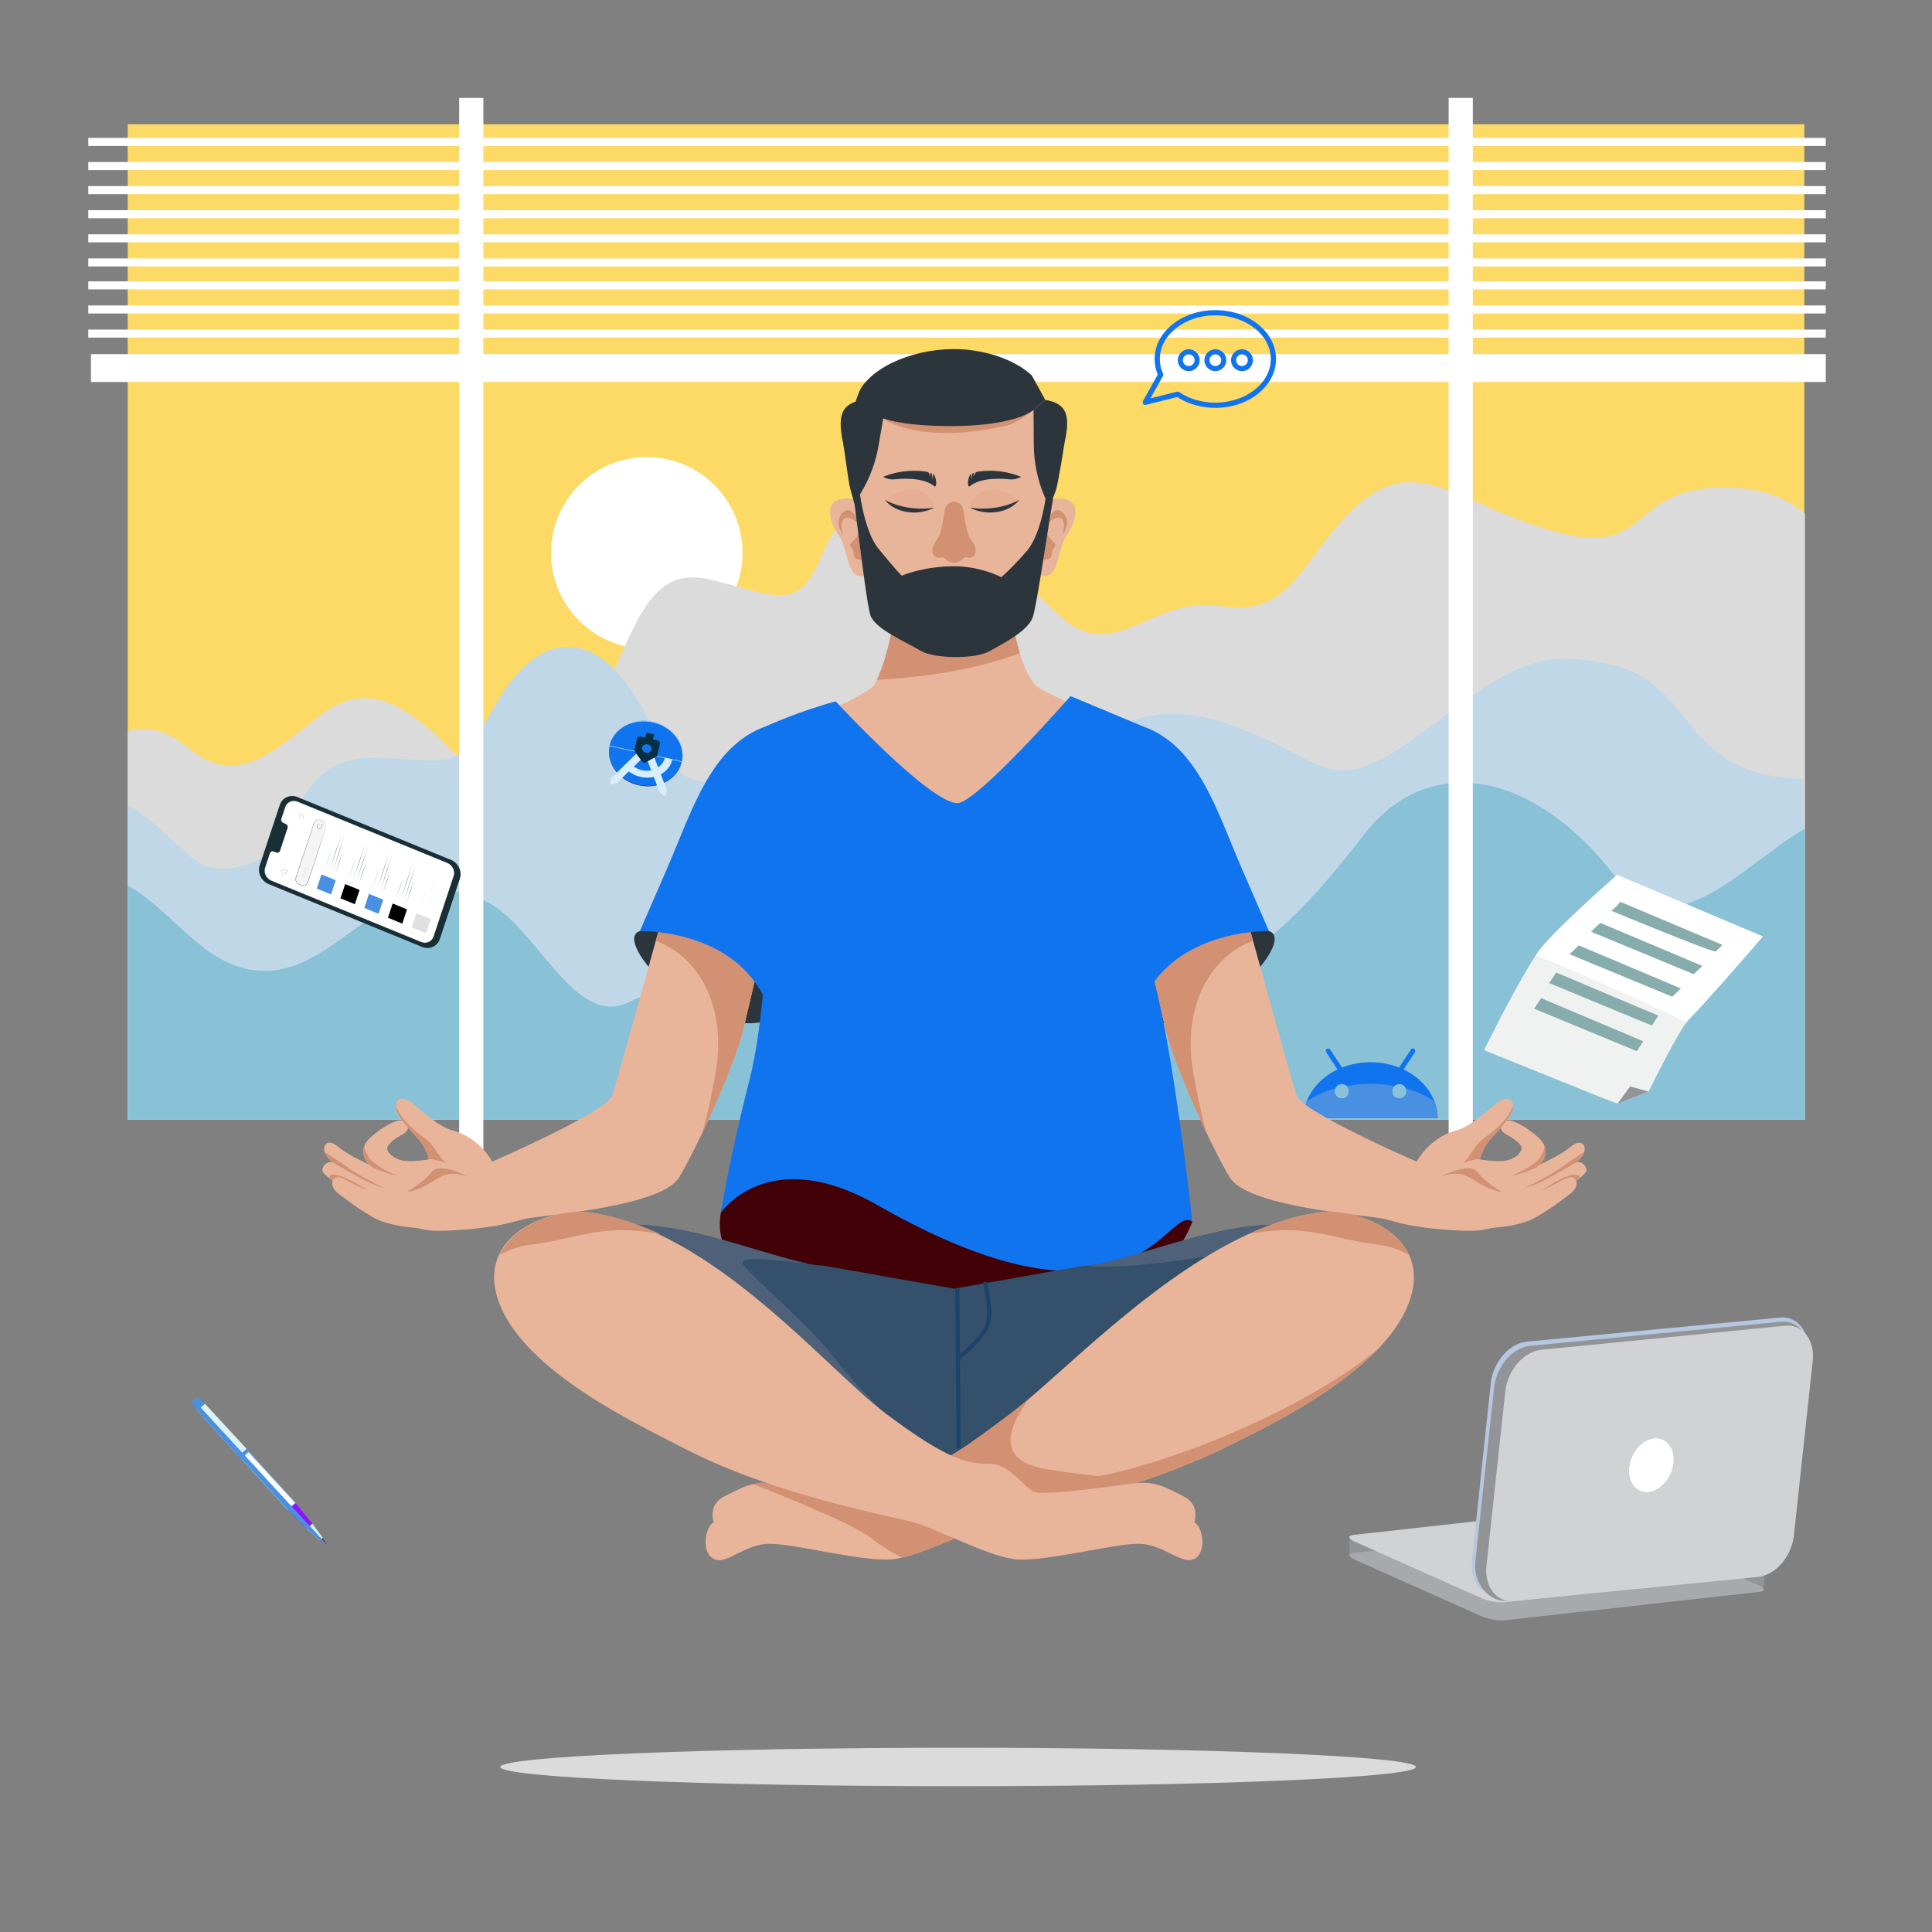 <?xml version="1.0" encoding="UTF-8"?>
<svg xmlns:xlink="http://www.w3.org/1999/xlink" xmlns="http://www.w3.org/2000/svg" viewBox="0 0 500 500" width="500" height="500" preserveAspectRatio="xMidYMid meet" style="width: 100%; height: 100%; transform: translate3d(0px, 0px, 0px);">
  <rect x="0" y="0" width="500" height="500" fill="#808080" stroke="none"/>
  <defs>
    <clipPath id="__lottie_element_31">
      <rect width="500" height="500" x="0" y="0"></rect>
    </clipPath>
  </defs>
  <g clip-path="url(#__lottie_element_31)">
    <g style="display: block;" transform="matrix(1,0,0,1,22.601,25.103)" opacity="1">
      <g opacity="1" transform="matrix(0.816,0,0,0.816,225.353,432.189)">
        <path fill="#DBDBDB" fill-opacity="1" d=" M145.184,-0.001 C145.184,3.369 80.183,6.102 0,6.102 C-80.183,6.102 -145.184,3.369 -145.184,-0.001 C-145.184,-3.37 -80.183,-6.102 0,-6.102 C80.183,-6.102 145.184,-3.37 145.184,-0.001z"></path>
      </g>
      <g opacity="1" transform="matrix(1,0,0,1,227.4,135.653)">
        <path fill="#FCDA65" fill-opacity="1" d=" M216.951,-128.597 C216.951,-128.597 -216.951,-128.597 -216.951,-128.597 C-216.951,-128.597 -216.951,128.963 -216.951,128.963 C-216.951,128.963 216.951,128.963 216.951,128.963 C216.951,128.963 216.951,-128.597 216.951,-128.597z"></path>
      </g>
      <g opacity="1" transform="matrix(1,0,0,1,144.789,117.986)">
        <path fill="#FFFFFF" fill-opacity="1" d=" M24.786,0 C24.786,13.689 13.689,24.786 -0.001,24.786 C-13.689,24.786 -24.786,13.689 -24.786,0 C-24.786,-13.689 -13.689,-24.786 -0.001,-24.786 C13.689,-24.786 24.786,-13.689 24.786,0z"></path>
      </g>
      <g opacity="1" transform="matrix(1,0,0,1,227.401,179.195)">
        <path fill="#DBDBDB" fill-opacity="1" d=" M217.116,85.421 C217.116,85.421 217.116,-71.394 217.116,-71.394 C212.381,-75.437 206.149,-78.12 196.23,-78.12 C167.317,-78.12 180.568,-54.344 139.608,-71.185 C121.936,-78.452 113.105,-85.055 99.853,-72.176 C86.601,-59.297 84.192,-44.437 66.122,-47.41 C48.051,-50.381 38.67,-31.983 24.509,-44.686 C7.14,-60.267 2.801,-72.394 -9.775,-76.139 C-18.828,-78.834 -31.46,-75.148 -37.484,-60.288 C-43.507,-45.428 -49.53,-50.381 -66.397,-54.344 C-83.262,-58.307 -85.672,-39.484 -95.309,-22.643 C-104.947,-5.802 -114.585,10.049 -129.041,-5.802 C-143.498,-21.652 -154.34,-28.587 -166.387,-19.671 C-178.434,-10.755 -188.072,0.142 -201.324,-10.755 C-207.088,-15.496 -212.396,-16.671 -216.951,-14.94 C-216.951,-14.94 -216.951,85.421 -216.951,85.421 C-216.951,85.421 217.116,85.421 217.116,85.421z"></path>
      </g>
      <g opacity="1" transform="matrix(1,0,0,1,227.271,200.12)">
        <path fill="#C0D7E8" fill-opacity="1" d=" M216.822,62.331 C216.822,62.331 216.822,-23.631 216.822,-23.631 C215.475,-23.664 214.061,-23.74 212.541,-23.883 C185.186,-26.463 188.755,-47.969 167.347,-53.13 C145.939,-58.291 138.803,-50.549 116.207,-34.206 C93.61,-17.861 93.147,-29.177 68.172,-37.779 C43.197,-46.381 34.144,-32.485 22.252,-25.604 C10.358,-18.722 -1.535,-30.765 -20.564,-38.506 C-39.593,-46.248 -40.782,-25.604 -59.811,-23.023 C-78.84,-20.442 -75.97,-31.364 -86.674,-46.847 C-97.378,-62.331 -110.951,-61.732 -121.655,-42.808 C-132.359,-23.883 -132.359,-29.044 -153.766,-29.044 C-175.174,-29.044 -171.606,-5.819 -185.878,-1.518 C-200.15,2.783 -200.15,-5.819 -215.61,-16.141 C-216.02,-16.415 -216.423,-16.656 -216.823,-16.889 C-216.823,-16.889 -216.823,62.331 -216.823,62.331 C-216.823,62.331 216.822,62.331 216.822,62.331z"></path>
      </g>
      <g opacity="1" transform="matrix(1,0,0,1,227.401,216.668)">
        <path fill="#89C1D7" fill-opacity="1" d=" M217.116,47.948 C217.116,47.948 217.116,-27.304 217.116,-27.304 C199.472,-16.932 183.098,4.542 167.803,-15.208 C146.982,-42.095 119.79,-47.582 102.892,-25.634 C84.443,-1.67 64.271,18.82 43.21,7.837 C25.826,-1.228 8.604,-6.86 -6.012,6.191 C-19.786,18.489 -30.653,24.92 -44.496,16.689 C-58.34,8.459 -73.692,11.129 -87.536,17.714 C-101.38,24.298 -111.3,-2.383 -124.452,-8.624 C-148.783,-20.17 -161.369,9.483 -181.365,9.483 C-196.75,9.483 -203.946,-5.123 -216.951,-12.615 C-216.951,-12.615 -216.951,47.948 -216.951,47.948 C-216.951,47.948 217.116,47.948 217.116,47.948z"></path>
      </g>
      <g opacity="1" transform="matrix(1,0,0,1,227.401,70.152)">
        <path fill="#FFFFFF" fill-opacity="1" d=" M222.504,-3.598 C222.504,-3.598 -226.467,-3.598 -226.467,-3.598 C-226.467,-3.598 -226.467,3.598 -226.467,3.598 C-226.467,3.598 222.504,3.598 222.504,3.598 C222.504,3.598 222.504,-3.598 222.504,-3.598z"></path>
      </g>
      <g opacity="1" transform="matrix(1,0,0,1,355.438,135.652)">
        <path fill="#FFFFFF" fill-opacity="1" d=" M3.13,-135.402 C3.13,-135.402 -3.13,-135.402 -3.13,-135.402 C-3.13,-135.402 -3.13,144.243 -3.13,144.243 C-3.13,144.243 3.13,144.243 3.13,144.243 C3.13,144.243 3.13,-135.402 3.13,-135.402z"></path>
      </g>
      <g opacity="1" transform="matrix(1,0,0,1,99.362,135.652)">
        <path fill="#FFFFFF" fill-opacity="1" d=" M3.131,-135.402 C3.131,-135.402 -3.131,-135.402 -3.131,-135.402 C-3.131,-135.402 -3.131,144.243 -3.131,144.243 C-3.131,144.243 3.131,144.243 3.131,144.243 C3.131,144.243 3.131,-135.402 3.131,-135.402z"></path>
      </g>
      <g opacity="1" transform="matrix(1,0,0,1,227.401,11.625)">
        <path fill="#FFFFFF" fill-opacity="1" d=" M-227.151,1.04 C-227.151,1.04 222.504,1.04 222.504,1.04 C222.504,1.04 222.504,-1.04 222.504,-1.04 C222.504,-1.04 -227.151,-1.04 -227.151,-1.04 C-227.151,-1.04 -227.151,1.04 -227.151,1.04z"></path>
      </g>
      <g opacity="1" transform="matrix(1,0,0,1,227.401,17.864)">
        <path fill="#FFFFFF" fill-opacity="1" d=" M-227.151,1.04 C-227.151,1.04 222.504,1.04 222.504,1.04 C222.504,1.04 222.504,-1.04 222.504,-1.04 C222.504,-1.04 -227.151,-1.04 -227.151,-1.04 C-227.151,-1.04 -227.151,1.04 -227.151,1.04z"></path>
      </g>
      <g opacity="1" transform="matrix(1,0,0,1,227.401,24.102)">
        <path fill="#FFFFFF" fill-opacity="1" d=" M-227.151,1.04 C-227.151,1.04 222.504,1.04 222.504,1.04 C222.504,1.04 222.504,-1.04 222.504,-1.04 C222.504,-1.04 -227.151,-1.04 -227.151,-1.04 C-227.151,-1.04 -227.151,1.04 -227.151,1.04z"></path>
      </g>
      <g opacity="1" transform="matrix(1,0,0,1,227.401,30.34)">
        <path fill="#FFFFFF" fill-opacity="1" d=" M-227.151,1.04 C-227.151,1.04 222.504,1.04 222.504,1.04 C222.504,1.04 222.504,-1.04 222.504,-1.04 C222.504,-1.04 -227.151,-1.04 -227.151,-1.04 C-227.151,-1.04 -227.151,1.04 -227.151,1.04z"></path>
      </g>
      <g opacity="1" transform="matrix(1,0,0,1,227.401,36.579)">
        <path fill="#FFFFFF" fill-opacity="1" d=" M-227.151,1.04 C-227.151,1.04 222.504,1.04 222.504,1.04 C222.504,1.04 222.504,-1.04 222.504,-1.04 C222.504,-1.04 -227.151,-1.04 -227.151,-1.04 C-227.151,-1.04 -227.151,1.04 -227.151,1.04z"></path>
      </g>
      <g opacity="1" transform="matrix(1,0,0,1,227.401,48.753)">
        <path fill="#FFFFFF" fill-opacity="1" d=" M-227.151,1.04 C-227.151,1.04 222.504,1.04 222.504,1.04 C222.504,1.04 222.504,-1.04 222.504,-1.04 C222.504,-1.04 -227.151,-1.04 -227.151,-1.04 C-227.151,-1.04 -227.151,1.04 -227.151,1.04z"></path>
      </g>
      <g opacity="1" transform="matrix(1,0,0,1,227.401,54.992)">
        <path fill="#FFFFFF" fill-opacity="1" d=" M-227.151,1.04 C-227.151,1.04 222.504,1.04 222.504,1.04 C222.504,1.04 222.504,-1.04 222.504,-1.04 C222.504,-1.04 -227.151,-1.04 -227.151,-1.04 C-227.151,-1.04 -227.151,1.04 -227.151,1.04z"></path>
      </g>
      <g opacity="1" transform="matrix(1,0,0,1,227.401,61.23)">
        <path fill="#FFFFFF" fill-opacity="1" d=" M-227.151,1.04 C-227.151,1.04 222.504,1.04 222.504,1.04 C222.504,1.04 222.504,-1.04 222.504,-1.04 C222.504,-1.04 -227.151,-1.04 -227.151,-1.04 C-227.151,-1.04 -227.151,1.04 -227.151,1.04z"></path>
      </g>
      <g opacity="1" transform="matrix(1,0,0,1,227.401,42.817)">
        <path fill="#FFFFFF" fill-opacity="1" d=" M-227.151,1.04 C-227.151,1.04 222.504,1.04 222.504,1.04 C222.504,1.04 222.504,-1.04 222.504,-1.04 C222.504,-1.04 -227.151,-1.04 -227.151,-1.04 C-227.151,-1.04 -227.151,1.04 -227.151,1.04z"></path>
      </g>
    </g>
    <g style="display: block;" transform="matrix(1,0,0,1,337.08,271.002)" opacity="1">
      <g opacity="1" transform="matrix(1,0,0,1,17.617,9.301)">
        <path fill="#1074EF" fill-opacity="1" d=" M8.545,-3.529 C8.545,-3.529 9.237,-4.587 9.237,-4.587 C9.237,-4.587 9.931,-5.633 9.931,-5.633 C9.931,-5.633 11.476,-7.985 11.476,-7.985 C11.67,-8.276 11.59,-8.664 11.304,-8.856 C11.023,-9.051 10.633,-8.969 10.448,-8.68 C10.448,-8.68 8.089,-5.101 8.089,-5.101 C8.089,-5.101 7.38,-4.024 7.38,-4.024 C5.137,-4.905 2.638,-5.398 0,-5.398 C-2.633,-5.398 -5.137,-4.905 -7.379,-4.024 C-7.379,-4.024 -8.084,-5.1 -8.084,-5.1 C-8.084,-5.1 -8.783,-6.157 -8.783,-6.157 C-8.783,-6.157 -10.44,-8.678 -10.44,-8.678 C-10.631,-8.968 -11.017,-9.045 -11.302,-8.854 C-11.585,-8.661 -11.663,-8.273 -11.475,-7.983 C-11.475,-7.983 -9.931,-5.63 -9.931,-5.63 C-9.931,-5.63 -9.237,-4.583 -9.237,-4.583 C-9.237,-4.583 -8.54,-3.529 -8.54,-3.529 C-13.805,-1.042 -17.367,3.883 -17.367,9.051 C-17.367,9.051 17.367,9.051 17.367,9.051 C17.367,3.883 13.806,-1.042 8.545,-3.529z M-7.444,4.033 C-8.475,4.033 -9.306,3.188 -9.306,2.145 C-9.306,1.103 -8.475,0.262 -7.444,0.262 C-6.415,0.262 -5.582,1.103 -5.582,2.145 C-5.582,3.188 -6.414,4.033 -7.444,4.033z M7.445,4.033 C6.415,4.033 5.582,3.188 5.582,2.145 C5.582,1.103 6.415,0.262 7.445,0.262 C8.473,0.262 9.305,1.103 9.305,2.145 C9.305,3.188 8.473,4.033 7.445,4.033z"></path>
      </g>
      <g opacity="1" transform="matrix(1,0,0,1,17.617,13.93)">
        <path fill="#4A90E2" fill-opacity="1" d=" M9.305,-2.485 C9.305,-1.442 8.473,-0.597 7.445,-0.597 C6.414,-0.597 5.581,-1.442 5.581,-2.485 C5.581,-3.05 5.83,-3.549 6.218,-3.894 C4.256,-4.235 2.169,-4.422 -0.001,-4.422 C-2.171,-4.422 -4.257,-4.235 -6.22,-3.894 C-5.831,-3.55 -5.582,-3.05 -5.582,-2.485 C-5.582,-1.442 -6.415,-0.597 -7.443,-0.597 C-8.474,-0.597 -9.304,-1.442 -9.304,-2.485 C-9.304,-2.752 -9.249,-3.005 -9.15,-3.235 C-12.126,-2.421 -14.682,-1.231 -16.612,0.229 C-17.098,1.559 -17.367,3.388 -17.367,4.422 C-17.367,4.422 17.367,4.422 17.367,4.422 C17.367,3.388 17.098,1.56 16.613,0.231 C14.684,-1.231 12.126,-2.423 9.153,-3.237 C9.25,-3.006 9.305,-2.751 9.305,-2.485z"></path>
      </g>
    </g>
    <g style="display: block;" transform="matrix(0.977,0.213,-0.213,0.977,159.369,184.469)" opacity="1">
      <g opacity="1" transform="matrix(1,0,0,1,9.823,8.652)">
        <path fill="#1074EF" fill-opacity="1" d=" M0,-8.403 C5.287,-8.403 9.573,-4.641 9.573,0 C9.573,4.64 5.287,8.403 0,8.403 C-5.287,8.403 -9.573,4.64 -9.573,0 C-9.573,-4.641 -5.287,-8.403 0,-8.403z"></path>
      </g>
      <g opacity="1" transform="matrix(1,0,0,1,9.823,12.854)">
        <path fill="#253138" fill-opacity="1" d=" M0,4.091 C5.245,4.091 9.502,0.388 9.569,-4.201 C9.569,-4.201 9.573,-4.201 9.573,-4.201 C9.573,0.439 5.287,4.202 0,4.202 C-5.287,4.202 -9.573,0.439 -9.573,-4.201 C-9.573,-4.201 -9.569,-4.201 -9.569,-4.201 C-9.502,0.388 -5.245,4.091 0,4.091z"></path>
      </g>
      <g opacity="1" transform="matrix(1,0,0,1,9.823,4.451)">
        <path fill="#1074EF" fill-opacity="1" d=" M0,-4.202 C-5.287,-4.202 -9.573,-0.44 -9.573,4.201 C-9.573,4.201 9.573,4.201 9.573,4.201 C9.573,-0.44 5.287,-4.202 0,-4.202z"></path>
      </g>
      <g opacity="1" transform="matrix(1,0,0,1,9.823,7.326)">
        <path fill="#1074EF" fill-opacity="1" d=" M0,-1.105 C0.695,-1.105 1.26,-0.61 1.26,0.001 C1.26,0.611 0.695,1.106 0,1.106 C-0.696,1.106 -1.26,0.611 -1.26,0.001 C-1.26,-0.61 -0.696,-1.105 0,-1.105z"></path>
      </g>
      <g opacity="1" transform="matrix(1,0,0,1,93,57.615)"></g>
      <g opacity="1" transform="matrix(1,0,0,1,9.823,8.708)">
        <path fill="#FFFFFF" fill-opacity="1" d=" M-9.573,-0.055 C-9.573,-0.055 9.573,-0.055 9.573,-0.055 C9.573,-0.055 9.573,0.055 9.573,0.055 C9.573,0.055 -9.573,0.055 -9.573,0.055 C-9.573,0.055 -9.573,-0.055 -9.573,-0.055z"></path>
      </g>
      <g opacity="1" transform="matrix(1,0,0,1,11.046,10.863)">
        <g opacity="1" transform="matrix(1,0,0,1,0,0)"></g>
      </g>
      <g opacity="1" transform="matrix(1,0,0,1,9.823,4.451)">
        <path fill="#FFFFFF" fill-opacity="1" d=" M0,-4.091 C5.245,-4.091 9.502,-0.388 9.569,4.201 C9.569,4.201 9.573,4.201 9.573,4.201 C9.573,-0.439 5.287,-4.201 0,-4.201 C-5.287,-4.201 -9.573,-0.439 -9.573,4.201 C-9.573,4.201 -9.569,4.201 -9.569,4.201 C-9.502,-0.388 -5.245,-4.091 0,-4.091z"></path>
      </g>
      <g opacity="1" transform="matrix(1,0,0,1,13.875,13.964)"></g>
      <g opacity="1" transform="matrix(1,0,0,1,13.367,13.517)">
        <path fill="#D6EEFD" fill-opacity="1" d=" M-1.507,-4.865 C-1.507,-4.865 -3.835,-4.865 -3.835,-4.865 C-3.835,-4.865 2.09,4.143 2.09,4.143 C2.09,4.143 3.456,4.836 3.456,4.836 C3.494,4.854 3.537,4.865 3.583,4.865 C3.722,4.865 3.835,4.766 3.835,4.644 C3.835,4.644 3.835,3.258 3.835,3.258 C3.835,3.258 -1.507,-4.865 -1.507,-4.865z"></path>
      </g>
      <g opacity="1" transform="matrix(1,0,0,1,13.367,13.517)"></g>
      <g opacity="1" transform="matrix(1,0,0,1,14.494,12.769)"></g>
      <g opacity="1" transform="matrix(1,0,0,1,13.367,13.517)"></g>
      <g opacity="1" transform="matrix(1,0,0,1,93,57.615)"></g>
      <g opacity="1" transform="matrix(1,0,0,1,9.659,13.517)">
        <path fill="#D6EEFD" fill-opacity="1" d=" M5.202,-4.865 C5.202,-2.423 2.946,-0.442 0.163,-0.442 C-0.664,-0.442 -1.445,-0.617 -2.134,-0.928 C-2.134,-0.928 0.163,-4.422 0.163,-4.422 C0.163,-4.422 0.454,-4.865 0.454,-4.865 C0.454,-4.865 -1.873,-4.865 -1.873,-4.865 C-1.873,-4.865 -7.217,3.258 -7.217,3.258 C-7.217,3.258 -7.217,4.644 -7.217,4.644 C-7.217,4.766 -7.103,4.865 -6.965,4.865 C-6.918,4.865 -6.876,4.854 -6.838,4.836 C-6.838,4.836 -5.471,4.143 -5.471,4.143 C-5.471,4.143 -3.143,0.605 -3.143,0.605 C-2.157,1.064 -1.032,1.327 0.163,1.327 C4.059,1.327 7.217,-1.446 7.217,-4.865 C7.217,-4.865 5.202,-4.865 5.202,-4.865z"></path>
      </g>
      <g opacity="1" transform="matrix(1,0,0,1,9.66,12.769)"></g>
      <g opacity="1" transform="matrix(1,0,0,1,9.66,13.517)"></g>
      <g opacity="1" transform="matrix(1,0,0,1,10.326,7.635)"></g>
      <g opacity="1" transform="matrix(1,0,0,1,9.823,7.187)">
        <path fill="#062F42" fill-opacity="1" d=" M2.267,-2.515 C2.267,-2.515 1.007,-2.515 1.007,-2.515 C1.007,-2.515 1.007,-3.842 1.007,-3.842 C1.007,-3.842 -1.008,-3.842 -1.008,-3.842 C-1.008,-3.842 -1.008,-2.515 -1.008,-2.515 C-1.008,-2.515 -2.268,-2.515 -2.268,-2.515 C-2.683,-2.515 -3.023,-2.216 -3.023,-1.852 C-3.023,-1.852 -3.023,1.465 -3.023,1.465 C-3.023,1.465 -0.534,3.648 -0.534,3.648 C-0.397,3.767 -0.209,3.842 0,3.842 C0.209,3.842 0.398,3.768 0.534,3.648 C0.534,3.648 3.023,1.465 3.023,1.465 C3.023,1.465 3.023,-1.852 3.023,-1.852 C3.023,-2.216 2.683,-2.515 2.267,-2.515z M0,1.244 C-0.695,1.244 -1.26,0.749 -1.26,0.139 C-1.26,-0.472 -0.695,-0.967 0,-0.967 C0.695,-0.967 1.26,-0.472 1.26,0.139 C1.26,0.749 0.695,1.244 0,1.244z"></path>
      </g>
      <g opacity="1" transform="matrix(1,0,0,1,9.823,5.943)"></g>
      <g opacity="1" transform="matrix(1,0,0,1,9.823,8.57)"></g>
      <g opacity="1" transform="matrix(1,0,0,1,9.823,9.316)">
        <g opacity="1" transform="matrix(1,0,0,1,0,0)"></g>
      </g>
    </g>
    <g style="display: block;" transform="matrix(1,0,0,1,82.95,89.044)" opacity="1">
      <g opacity="1" transform="matrix(1,0,0,1,164.078,95.743)">
        <path fill="#E9B59A" fill-opacity="1" d=" M-41.089,40.649 C-41.089,40.649 39.171,40.649 39.171,40.649 C40.764,36.232 42.218,31.946 43.133,28.688 C44.214,24.836 43.949,3.717 43.949,3.717 C43.949,3.717 22.832,-5.76 21.42,-7.037 C14.496,-13.296 12.874,-40.649 12.874,-40.649 C12.874,-40.649 -13.764,-40.649 -13.764,-40.649 C-13.764,-40.649 -15.153,-17.416 -20.78,-7.531 C-22.185,-5.064 -43.973,4.534 -44.214,3.717 C-44.214,3.717 -43.793,26.622 -43.793,26.622 C-43.793,26.622 -41.089,40.649 -41.089,40.649z"></path>
      </g>
      <g opacity="1" transform="matrix(1,0,0,1,162.484,71.003)">
        <path fill="#D29173" fill-opacity="1" d=" M18.512,8.996 C15.34,-1.309 14.468,-15.908 14.468,-15.908 C14.468,-15.908 -12.169,-15.908 -12.169,-15.908 C-12.169,-15.908 -13.45,5.433 -18.512,15.908 C-5.959,15.177 6.829,13.328 18.512,8.996z"></path>
      </g>
      <g opacity="1" transform="matrix(1,0,0,1,189.766,50.554)">
        <path fill="#E9B59A" fill-opacity="1" d=" M-5.326,-2.056 C-5.326,-2.056 -5.606,-10.897 1.794,-10.564 C6.517,-10.352 6.82,-6.016 3.059,-0.481 C1.475,1.849 1.243,7.168 -0.706,8.85 C-3.076,10.897 -4.987,7.659 -5.679,6.187 C-6.82,3.75 -5.326,-2.056 -5.326,-2.056z"></path>
      </g>
      <g opacity="1" transform="matrix(1,0,0,1,190.04,49.136)">
        <path fill="#D29173" fill-opacity="1" d=" M-0.859,-5.21 C0.537,-7.144 2.255,-5.855 3.007,-4.028 C3.759,-2.202 2.041,0.161 2.041,0.161 C2.041,0.161 3.007,-3.169 1.611,-4.028 C0.214,-4.888 -3.215,-2.439 -2.038,-0.119 C-0.859,2.202 0.86,2.417 -0.214,3.599 C-1.289,4.78 -0.107,6.069 -1.933,6.606 C-3.759,7.144 -2.9,6.177 -3.007,3.384 C-3.115,0.591 -3.115,3.384 -2.9,0.591 C-2.685,-2.202 -2.061,-3.546 -0.859,-5.21z"></path>
      </g>
      <g opacity="1" transform="matrix(1,0,0,1,137.497,50.554)">
        <path fill="#E9B59A" fill-opacity="1" d=" M5.326,-2.056 C5.326,-2.056 5.607,-10.897 -1.794,-10.564 C-6.516,-10.352 -6.82,-6.016 -3.059,-0.481 C-1.475,1.849 -1.243,7.168 0.706,8.85 C3.076,10.897 4.988,7.659 5.678,6.187 C6.821,3.75 5.326,-2.056 5.326,-2.056z"></path>
      </g>
      <g opacity="1" transform="matrix(1,0,0,1,137.224,49.136)">
        <path fill="#D29173" fill-opacity="1" d=" M0.859,-5.21 C-0.537,-7.144 -2.256,-5.855 -3.008,-4.028 C-3.76,-2.202 -2.041,0.161 -2.041,0.161 C-2.041,0.161 -3.008,-3.169 -1.612,-4.028 C-0.215,-4.888 3.215,-2.439 2.037,-0.119 C0.859,2.202 -0.86,2.417 0.214,3.599 C1.289,4.78 0.107,6.069 1.933,6.606 C3.759,7.144 2.9,6.177 3.007,3.384 C3.115,0.591 3.115,3.384 2.9,0.591 C2.685,-2.202 2.061,-3.546 0.859,-5.21z"></path>
      </g>
      <g opacity="1" transform="matrix(1,0,0,1,163.994,44.015)">
        <path fill="#E9B59A" fill-opacity="1" d=" M27.195,-12.775 C26.972,-9.912 26.378,-8.057 25.572,-3.807 C25.382,-2.784 25.172,-1.615 24.959,-0.258 C23.277,10.326 20.569,17.597 19.7,19.735 C18.265,23.284 11.506,31.182 7.878,33.246 C4.25,35.309 -2.741,35.413 -6.309,33.246 C-9.877,31.079 -17.137,26.025 -18.469,22.437 C-19.286,20.233 -24.273,9.187 -25.66,-1.617 C-25.818,-2.85 -25.972,-3.913 -26.123,-4.853 C-26.79,-9.065 -27.323,-10.732 -27.458,-13.558 C-27.881,-22.526 -17.609,-35.413 0.187,-35.158 C21.235,-34.857 27.881,-21.727 27.195,-12.775z"></path>
      </g>
      <g opacity="1" transform="matrix(1,0,0,1,165.07,19.182)">
        <path fill="#D29173" fill-opacity="1" d=" M-19.456,0.11 C-19.456,0.11 -9.919,7.244 13.121,1.77 C14.932,1.34 19.456,-2.14 19.456,-2.14 C19.456,-2.14 10.372,-7.061 -2.786,-7.152 C-15.943,-7.243 -19.456,0.11 -19.456,0.11z"></path>
      </g>
      <g opacity="1" transform="matrix(1,0,0,1,163.718,59.283)">
        <path fill="#2D353C" fill-opacity="1" d=" M25.849,-19.076 C25.659,-18.053 25.447,-16.884 25.234,-15.527 C23.553,-4.943 21.408,9.45 20.538,11.589 C19.105,15.137 13.047,18.14 9.418,20.204 C5.79,22.268 -4.853,22.242 -8.421,20.075 C-11.988,17.908 -20.05,14.577 -21.382,10.989 C-22.2,8.785 -23.998,-6.081 -25.384,-16.886 C-25.543,-18.119 -25.697,-19.182 -25.848,-20.122 C-25.848,-20.122 -24.365,-22.269 -24.365,-22.269 C-24.365,-22.269 -23.243,-11.12 -19.298,-6.287 C-15.358,-1.46 -13.315,0.67 -13.315,0.67 C-13.315,0.67 -7.873,-1.778 0.364,-1.778 C7.122,-1.778 12.461,1.041 12.461,1.041 C12.461,1.041 14.999,-1.039 19.081,-5.752 C23.163,-10.47 24.232,-21.572 24.232,-21.572 C24.232,-21.572 25.849,-19.076 25.849,-19.076z"></path>
      </g>
      <g opacity="1" transform="matrix(1,0,0,1,189.269,28.356)">
        <path fill="#2D353C" fill-opacity="1" d=" M3.294,-2.834 C3.231,-2.542 1.633,7.915 1.018,9.565 C0.073,12.089 -0.65,13.913 -0.65,13.913 C-0.65,13.913 -1.694,11.554 -1.694,11.554 C-3.63,7.181 -4.647,2.456 -4.681,-2.327 C-4.681,-2.327 -4.742,-11.313 -4.742,-11.313 C-4.742,-11.313 -1.716,-13.913 -1.716,-13.913 C4.16,-12.949 4.743,-9.529 3.294,-2.834z"></path>
      </g>
      <g opacity="1" transform="matrix(1,0,0,1,139.928,27.839)">
        <path fill="#2D353C" fill-opacity="1" d=" M6.079,-10.886 C6.079,-10.886 6.072,-10.844 6.072,-10.844 C6.072,-10.844 4.507,-1.623 4.507,-1.623 C3.781,2.654 2.265,6.757 0.035,10.477 C0.035,10.477 -0.092,10.688 -0.092,10.688 C-0.092,10.688 -1.76,13.477 -1.76,13.477 C-1.76,13.477 -2.218,11.836 -2.852,9.507 C-3.32,7.788 -4.414,-0.989 -4.689,-2.23 C-4.777,-2.618 -4.854,-2.995 -4.919,-3.36 C-6.079,-9.952 -4.814,-12.688 1.029,-13.477 C1.029,-13.477 6.079,-10.886 6.079,-10.886z"></path>
      </g>
      <g opacity="1" transform="matrix(1,0,0,1,162.63,10.974)">
        <path fill="#2D353C" fill-opacity="1" d=" M24.923,3.469 C24.923,3.469 21.897,6.069 21.897,6.069 C21.897,6.069 17.01,10.723 -2.412,10.216 C-13.852,9.918 -16.849,8.116 -17.016,8.319 C-17.022,8.324 -17.022,8.331 -17.022,8.331 C-17.022,8.331 -18.196,8.056 -18.196,8.056 C-18.196,8.056 -23.781,6.75 -23.781,6.75 C-23.781,6.75 -24.923,6.483 -24.923,6.483 C-24.923,6.483 -23.546,1.561 -22.597,0.174 C-18.011,-6.524 -5.743,-10.723 5.334,-9.44 C5.708,-9.399 6.076,-9.354 6.445,-9.296 C16.785,-7.781 21.468,-2.832 21.468,-2.832 C21.468,-2.832 24.923,3.469 24.923,3.469z"></path>
      </g>
      <g opacity="1" transform="matrix(1,0,0,1,163.953,48.68)">
        <path fill="#D29173" fill-opacity="1" d=" M4.4,1.938 C3.367,0.627 2.717,-3.305 2.399,-5.779 C2.243,-6.988 1.218,-7.889 0,-7.889 C-1.219,-7.889 -2.245,-6.988 -2.4,-5.779 C-2.719,-3.305 -3.369,0.627 -4.401,1.938 C-5.95,3.902 -5.95,5.598 -4.831,6.372 C-3.713,7.147 -3.111,5.996 -2.337,6.856 C-1.646,7.624 -0.616,7.889 0.029,7.889 C0.728,7.889 1.645,7.624 2.336,6.856 C3.11,5.996 3.712,7.147 4.831,6.372 C5.949,5.598 5.949,3.902 4.4,1.938z"></path>
      </g>
      <g opacity="1" transform="matrix(1,0,0,1,174.306,40.519)">
        <path fill="#E6AE92" fill-opacity="1" d=" M-6.227,1.836 C-6.516,1.729 -5.255,-1.75 -2.341,-2.573 C1.937,-3.779 6.516,-0.181 6.516,-0.181 C6.516,-0.181 -0.996,3.779 -6.227,1.836z"></path>
      </g>
      <g opacity="1" transform="matrix(1,0,0,1,174.451,42.035)">
        <path fill="#2D353C" fill-opacity="1" d=" M-6.371,0.32 C-6.371,0.32 -3.939,1.697 -0.691,1.553 C4.354,1.329 6.371,-1.697 6.371,-1.697 C6.371,-1.697 1.178,1.441 -6.371,0.32z"></path>
      </g>
      <g opacity="1" transform="matrix(1,0,0,1,174.333,34.652)">
        <path fill="#2D353C" fill-opacity="1" d=" M-4.699,-1.534 C-5.212,-0.872 -5.333,-0.246 -5.333,-0.246 C-5.333,-0.561 -5.291,-0.957 -5.243,-1.309 C-5.368,-1.278 -5.486,-1.248 -5.594,-1.219 C-5.832,-0.368 -5.783,0.598 -5.783,0.598 C-5.783,0.598 -5.783,0.317 -5.952,-0.584 C-5.987,-0.771 -5.988,-0.945 -5.975,-1.109 C-6.315,-1.004 -6.684,0.387 -6.684,0.387 C-6.976,1.938 -6.473,2.266 -6.473,2.266 C-3.294,-0.472 2.904,0.271 4.294,0.373 C5.685,0.475 6.976,-0.283 6.976,-0.283 C2.098,-2.266 -2.335,-2.002 -4.699,-1.534z"></path>
      </g>
      <g opacity="1" transform="matrix(1,0,0,1,152.59,40.519)">
        <path fill="#E6AE92" fill-opacity="1" d=" M6.228,1.836 C6.517,1.729 5.255,-1.75 2.34,-2.573 C-1.938,-3.779 -6.516,-0.181 -6.516,-0.181 C-6.516,-0.181 0.996,3.779 6.228,1.836z"></path>
      </g>
      <g opacity="1" transform="matrix(1,0,0,1,152.445,42.035)">
        <path fill="#2D353C" fill-opacity="1" d=" M6.372,0.32 C6.372,0.32 3.939,1.697 0.691,1.553 C-4.354,1.329 -6.372,-1.697 -6.372,-1.697 C-6.372,-1.697 -1.177,1.441 6.372,0.32z"></path>
      </g>
      <g opacity="1" transform="matrix(1,0,0,1,152.564,34.652)">
        <path fill="#2D353C" fill-opacity="1" d=" M4.699,-1.534 C5.211,-0.872 5.332,-0.246 5.332,-0.246 C5.332,-0.561 5.29,-0.957 5.242,-1.309 C5.367,-1.278 5.485,-1.248 5.593,-1.219 C5.831,-0.368 5.782,0.598 5.782,0.598 C5.782,0.598 5.782,0.317 5.951,-0.584 C5.987,-0.771 5.988,-0.945 5.975,-1.109 C6.314,-1.004 6.683,0.387 6.683,0.387 C6.976,1.938 6.472,2.266 6.472,2.266 C3.293,-0.472 -2.904,0.271 -4.294,0.373 C-5.685,0.475 -6.976,-0.283 -6.976,-0.283 C-2.098,-2.266 2.334,-2.002 4.699,-1.534z"></path>
      </g>
      <g opacity="1" transform="matrix(1,0,0,1,224.006,163.393)">
        <path fill="#2D353C" fill-opacity="1" d=" M21.448,-11.485 C29.218,-9.074 4.559,17.564 -12.329,11.484 C-29.218,5.404 1.857,-17.565 21.448,-11.485z"></path>
      </g>
      <g opacity="1" transform="matrix(1,0,0,1,270.202,169.939)">
        <path fill="#E9B59A" fill-opacity="1" d=" M57.379,44.109 C57.262,44.546 56.367,45.387 55.153,46.324 C53.258,47.794 50.606,49.519 49.062,50.36 C46.612,51.702 42.012,56.015 41.629,56.164 C41.629,56.281 33.227,59.167 29.126,59.487 C25.782,59.742 14.761,59.167 7.944,57.218 C6.283,56.75 4.804,56.387 3.621,56.207 C-2.374,55.301 -30.275,53.044 -34.833,45.813 C-37.911,40.957 -48.858,18.636 -51.659,6.837 C-53.363,-0.363 -55.014,-7.444 -56.153,-12.343 C-57.069,-16.336 -57.654,-18.881 -57.654,-18.881 C-57.654,-18.881 -51.073,-59.743 -51.073,-59.743 C-47.644,-56.314 -37.112,-44.376 -32.916,-29.861 C-28.71,-15.357 -19.04,20.457 -17.517,24.653 C-15.995,28.859 13.483,41.649 13.483,41.649 C13.483,41.649 16.56,35.494 23.813,33.545 C27.433,32.576 32.129,28.125 34.259,26.473 C36.389,24.812 38.125,25.142 38.381,26.751 C38.423,27.006 38.423,27.272 38.391,27.549 C38.274,28.625 37.613,29.818 36.73,31.01 C36.368,31.521 35.952,32.033 35.526,32.533 C35.431,32.65 35.346,32.756 35.25,32.863 C34.195,34.078 33.099,35.216 32.321,36.143 C30.244,38.657 29.861,41.074 29.861,41.074 C29.861,41.074 33.993,41.808 36.719,41.382 C37.774,41.234 38.551,41.788 39.126,42.533 C40.053,43.747 42.235,43.842 44.93,42.597 C50.286,40.105 51.927,38.944 53.513,37.666 C55.942,35.696 57.411,37.176 56.836,39.115 C56.708,39.551 56.474,40.009 56.122,40.457 C55.824,40.829 55.323,41.33 54.706,41.883 C56.293,41.34 57.655,43.054 57.379,44.109z"></path>
      </g>
      <g opacity="1" transform="matrix(1,0,0,1,226.942,157.256)">
        <path fill="#D29173" fill-opacity="1" d=" M-1.139,30.861 C-2.75,21.294 -1.298,10.927 5.309,3.438 C7.924,0.473 11.025,-1.542 14.395,-2.822 C12.839,-8.406 11.415,-13.485 10.343,-17.178 C6.147,-31.693 -4.385,-43.63 -7.814,-47.059 C-7.814,-47.059 -14.395,-6.199 -14.395,-6.199 C-14.395,-6.199 -13.81,-3.654 -12.894,0.34 C-11.754,5.239 -10.104,12.321 -8.4,19.52 C-6.655,26.873 -1.746,38.308 2.45,47.06 C0.837,41.629 -0.269,36.024 -1.139,30.861z"></path>
      </g>
      <g opacity="1" transform="matrix(1,0,0,1,319.273,213.788)">
        <path fill="#D29173" fill-opacity="1" d=" M4.313,-1.219 C4.313,-1.219 4.333,-1.23 4.344,-1.24 C4.813,-1.517 5.175,-1.73 5.377,-1.858 C5.377,-1.858 5.398,-1.843 5.407,-1.836 C5.49,-1.886 5.567,-1.931 5.633,-1.964 C6.25,-2.518 6.751,-3.019 7.049,-3.391 C7.401,-3.838 7.635,-4.296 7.763,-4.733 C6.485,-3.903 3.801,-2.146 1.756,-0.655 C-0.948,1.305 -7.37,4.532 -7.764,4.734 C-7.551,4.671 -5.804,4.106 -3.813,3.232 C-2.098,2.466 2.184,0.049 4.313,-1.219z"></path>
      </g>
      <g opacity="1" transform="matrix(1,0,0,1,319.082,217.662)">
        <path fill="#D29173" fill-opacity="1" d=" M-0.795,-0.099 C-3.033,1.236 -7.146,4.247 -7.486,4.406 C-5.261,3.884 3.046,-0.898 3.972,-1.239 C4.909,-1.579 5.495,-0.984 5.495,-0.984 C5.495,-0.984 6.272,-1.398 6.272,-1.398 C7.486,-2.334 6.425,-4.406 -0.795,-0.099z"></path>
      </g>
      <g opacity="1" transform="matrix(1,0,0,1,311.484,208.24)">
        <path fill="#E9B59A" fill-opacity="1" d=" M4.308,3.796 C3.935,4.169 3.595,4.499 3.275,4.797 C2.2,5.798 1.358,6.447 0.378,7.172 C-0.111,7.524 -0.441,7.726 -0.441,7.726 C-0.441,7.726 -1.453,6.586 -1.453,6.586 C-1.453,6.586 -1.688,6.319 -1.688,6.319 C-1.688,6.319 -3.232,4.584 -3.232,4.584 C-3.232,4.584 -4.563,3.082 -4.563,3.082 C-1.315,2.22 -0.846,0.548 -0.751,0.42 C0.091,-0.848 -3.05,-2.881 -4.329,-3.52 C-5.202,-3.957 -5.862,-4.553 -6.011,-5.267 C-6.022,-5.32 -6.033,-5.384 -6.033,-5.437 C-6.054,-5.661 -6.022,-5.885 -5.925,-6.129 C-5.851,-6.352 -5.724,-6.565 -5.533,-6.8 C-5.341,-7.034 -5,-7.194 -4.552,-7.29 C-2.401,-7.726 2.477,-4.244 4.223,-2.37 C4.627,-1.933 4.926,-1.497 5.139,-1.05 C6.054,0.824 5.405,2.699 4.308,3.796z"></path>
      </g>
      <g opacity="1" transform="matrix(1,0,0,1,312.836,211.253)">
        <path fill="#D29173" fill-opacity="1" d=" M2.955,0.783 C2.582,1.156 2.242,1.486 1.922,1.784 C0.367,2.572 -1.464,3.179 -2.806,3.573 C-3.839,3.871 -4.574,4.042 -4.701,4.063 C-4.595,4.02 -3.935,3.743 -3.04,3.306 C-1.134,2.37 1.848,0.74 2.796,-0.825 C3.615,-2.189 4.052,-2.987 3.786,-4.063 C4.701,-2.189 4.052,-0.314 2.955,0.783z"></path>
      </g>
      <g opacity="1" transform="matrix(1,0,0,1,302.032,204.714)">
        <path fill="#D29173" fill-opacity="1" d=" M6.56,-7.226 C6.443,-6.151 5.782,-4.956 4.898,-3.764 C4.537,-3.253 4.121,-2.743 3.695,-2.243 C3.599,-2.125 3.514,-2.019 3.418,-1.913 C2.364,-0.698 1.268,0.441 0.491,1.368 C-1.586,3.881 -1.97,6.298 -1.97,6.298 C-1.97,6.298 -2.45,6.138 -3.206,6.309 C-3.93,6.459 -6.273,7.14 -6.56,7.225 C-4.963,6.586 -3.696,2.827 -0.841,0.729 C2.023,-1.379 4.644,-3.317 6.422,-7.204 C6.422,-7.204 6.56,-7.226 6.56,-7.226z"></path>
      </g>
      <g opacity="1" transform="matrix(1,0,0,1,297.818,215.452)">
        <path fill="#D29173" fill-opacity="1" d=" M-7.988,0.08 C-2.306,-2.001 -0.399,0.411 2.704,2.141 C5.807,3.869 7.988,3.986 7.988,3.986 C7.988,3.986 3.783,1.718 1.624,-1.135 C-0.536,-3.986 -7.988,0.08 -7.988,0.08z"></path>
      </g>
      <g opacity="1" transform="matrix(1,0,0,1,308.757,222.356)">
        <path fill="#E9B59A" fill-opacity="1" d=" M-17.027,6.059 C-7.063,7.072 1.437,6.248 6.111,3.441 C10.784,0.633 11.752,-0.322 14.389,-2.242 C17.027,-4.162 16.501,-6.028 15.52,-6.558 C14.574,-7.071 13.69,-6.526 11.404,-5.299 C6.034,-2.419 -2.673,0.486 -2.673,0.486 C-2.673,0.486 -17.027,6.059 -17.027,6.059z"></path>
      </g>
      <g opacity="1" transform="matrix(1,0,0,1,224.852,134.174)">
        <path fill="#1074EF" fill-opacity="1" d=" M20.601,17.736 C20.601,17.736 5.149,17.289 -5.416,26.766 C-7.919,29.003 -10.144,31.803 -11.827,35.297 C-11.827,35.297 -13.903,19.909 -16.352,0.58 C-16.768,-2.764 -17.205,-6.225 -17.641,-9.739 C-20.601,-33.604 -12.157,-35.297 -12.157,-35.297 C2.358,-30.228 7.086,-13.339 13.849,2.199 C13.849,2.199 20.601,17.736 20.601,17.736z"></path>
      </g>
      <g opacity="1" transform="matrix(1,0,0,1,212.855,144.139)">
        <path fill="#1074EF" fill-opacity="1" d=" M6.582,16.801 C4.079,19.037 1.853,21.839 0.171,25.332 C0.171,25.332 -6.582,1.015 -2.528,-25.331 C-0.154,-16.354 3.078,9.347 6.582,16.801z"></path>
      </g>
      <g opacity="1" transform="matrix(1,0,0,1,104.101,163.393)">
        <path fill="#2D353C" fill-opacity="1" d=" M-21.449,-11.485 C-29.218,-9.074 -4.559,17.564 12.329,11.484 C29.218,5.404 -1.858,-17.565 -21.449,-11.485z"></path>
      </g>
      <g opacity="1" transform="matrix(1,0,0,1,57.905,169.939)">
        <path fill="#E9B59A" fill-opacity="1" d=" M-57.378,44.109 C-57.261,44.546 -56.366,45.387 -55.152,46.324 C-53.256,47.794 -50.606,49.519 -49.062,50.36 C-46.612,51.702 -42.011,56.015 -41.628,56.164 C-41.628,56.281 -33.226,59.167 -29.126,59.487 C-25.781,59.742 -14.76,59.167 -7.945,57.218 C-6.284,56.75 -4.803,56.387 -3.622,56.207 C2.374,55.301 30.275,53.044 34.833,45.813 C37.911,40.957 48.859,18.636 51.66,6.837 C53.364,-0.363 55.015,-7.444 56.154,-12.343 C57.07,-16.336 57.656,-18.881 57.656,-18.881 C57.656,-18.881 51.074,-59.743 51.074,-59.743 C47.645,-56.314 37.113,-44.376 32.917,-29.861 C28.711,-15.357 19.041,20.457 17.518,24.653 C15.996,28.859 -13.482,41.649 -13.482,41.649 C-13.482,41.649 -16.56,35.494 -23.813,33.545 C-27.433,32.576 -32.128,28.125 -34.258,26.473 C-36.388,24.812 -38.125,25.142 -38.38,26.751 C-38.423,27.006 -38.423,27.272 -38.391,27.549 C-38.274,28.625 -37.614,29.818 -36.73,31.01 C-36.368,31.521 -35.952,32.033 -35.525,32.533 C-35.43,32.65 -35.345,32.756 -35.249,32.863 C-34.194,34.078 -33.098,35.216 -32.32,36.143 C-30.244,38.657 -29.861,41.074 -29.861,41.074 C-29.861,41.074 -33.993,41.808 -36.719,41.382 C-37.774,41.234 -38.551,41.788 -39.126,42.533 C-40.052,43.747 -42.236,43.842 -44.93,42.597 C-50.287,40.105 -51.925,38.944 -53.512,37.666 C-55.941,35.696 -57.41,37.176 -56.835,39.115 C-56.707,39.551 -56.474,40.009 -56.122,40.457 C-55.824,40.829 -55.324,41.33 -54.706,41.883 C-56.293,41.34 -57.655,43.054 -57.378,44.109z"></path>
      </g>
      <g opacity="1" transform="matrix(1,0,0,1,101.165,157.256)">
        <path fill="#D29173" fill-opacity="1" d=" M1.139,30.861 C2.75,21.294 1.298,10.927 -5.309,3.438 C-7.924,0.473 -11.026,-1.542 -14.396,-2.822 C-12.84,-8.406 -11.414,-13.485 -10.342,-17.178 C-6.147,-31.693 4.386,-43.63 7.814,-47.059 C7.814,-47.059 14.396,-6.199 14.396,-6.199 C14.396,-6.199 13.81,-3.654 12.894,0.34 C11.755,5.239 10.104,12.321 8.4,19.52 C6.655,26.873 1.747,38.308 -2.449,47.06 C-0.837,41.629 0.27,36.024 1.139,30.861z"></path>
      </g>
      <g opacity="1" transform="matrix(1,0,0,1,8.833,213.788)">
        <path fill="#D29173" fill-opacity="1" d=" M-4.313,-1.219 C-4.313,-1.219 -4.333,-1.23 -4.344,-1.24 C-4.812,-1.517 -5.176,-1.73 -5.378,-1.858 C-5.378,-1.858 -5.399,-1.843 -5.408,-1.836 C-5.49,-1.886 -5.566,-1.931 -5.633,-1.964 C-6.25,-2.518 -6.751,-3.019 -7.049,-3.391 C-7.4,-3.838 -7.636,-4.296 -7.764,-4.733 C-6.485,-3.903 -3.802,-2.146 -1.757,-0.655 C0.948,1.305 7.37,4.532 7.764,4.734 C7.551,4.671 5.805,4.106 3.813,3.232 C2.099,2.466 -2.183,0.049 -4.313,-1.219z"></path>
      </g>
      <g opacity="1" transform="matrix(1,0,0,1,9.025,217.662)">
        <path fill="#D29173" fill-opacity="1" d=" M0.796,-0.099 C3.034,1.236 7.146,4.247 7.486,4.406 C5.26,3.884 -3.046,-0.898 -3.973,-1.239 C-4.91,-1.579 -5.495,-0.984 -5.495,-0.984 C-5.495,-0.984 -6.272,-1.398 -6.272,-1.398 C-7.486,-2.334 -6.424,-4.406 0.796,-0.099z"></path>
      </g>
      <g opacity="1" transform="matrix(1,0,0,1,16.623,208.24)">
        <path fill="#E9B59A" fill-opacity="1" d=" M-4.308,3.796 C-3.935,4.169 -3.594,4.499 -3.275,4.797 C-2.199,5.798 -1.358,6.447 -0.378,7.172 C0.111,7.524 0.442,7.726 0.442,7.726 C0.442,7.726 1.453,6.586 1.453,6.586 C1.453,6.586 1.688,6.319 1.688,6.319 C1.688,6.319 3.232,4.584 3.232,4.584 C3.232,4.584 4.563,3.082 4.563,3.082 C1.315,2.22 0.846,0.548 0.751,0.42 C-0.091,-0.848 3.051,-2.881 4.329,-3.52 C5.202,-3.957 5.862,-4.553 6.011,-5.267 C6.022,-5.32 6.033,-5.384 6.033,-5.437 C6.054,-5.661 6.022,-5.885 5.926,-6.129 C5.852,-6.352 5.724,-6.565 5.532,-6.8 C5.34,-7.034 5,-7.194 4.552,-7.29 C2.401,-7.726 -2.476,-4.244 -4.223,-2.37 C-4.627,-1.933 -4.925,-1.497 -5.139,-1.05 C-6.054,0.824 -5.405,2.699 -4.308,3.796z"></path>
      </g>
      <g opacity="1" transform="matrix(1,0,0,1,15.271,211.253)">
        <path fill="#D29173" fill-opacity="1" d=" M-2.956,0.783 C-2.583,1.156 -2.242,1.486 -1.923,1.784 C-0.368,2.572 1.463,3.179 2.805,3.573 C3.838,3.871 4.574,4.042 4.702,4.063 C4.596,4.02 3.934,3.743 3.04,3.306 C1.133,2.37 -1.848,0.74 -2.796,-0.825 C-3.616,-2.189 -4.052,-2.987 -3.786,-4.063 C-4.701,-2.189 -4.053,-0.314 -2.956,0.783z"></path>
      </g>
      <g opacity="1" transform="matrix(1,0,0,1,26.075,204.714)">
        <path fill="#D29173" fill-opacity="1" d=" M-6.56,-7.226 C-6.443,-6.151 -5.783,-4.956 -4.899,-3.764 C-4.537,-3.253 -4.122,-2.743 -3.695,-2.243 C-3.6,-2.125 -3.515,-2.019 -3.418,-1.913 C-2.364,-0.698 -1.268,0.441 -0.49,1.368 C1.586,3.881 1.97,6.298 1.97,6.298 C1.97,6.298 2.449,6.138 3.205,6.309 C3.929,6.459 6.272,7.14 6.56,7.225 C4.962,6.586 3.695,2.827 0.841,0.729 C-2.023,-1.379 -4.643,-3.317 -6.422,-7.204 C-6.422,-7.204 -6.56,-7.226 -6.56,-7.226z"></path>
      </g>
      <g opacity="1" transform="matrix(1,0,0,1,30.289,215.452)">
        <path fill="#D29173" fill-opacity="1" d=" M7.988,0.08 C2.306,-2.001 0.399,0.411 -2.704,2.141 C-5.807,3.869 -7.988,3.986 -7.988,3.986 C-7.988,3.986 -3.784,1.718 -1.625,-1.135 C0.535,-3.986 7.988,0.08 7.988,0.08z"></path>
      </g>
      <g opacity="1" transform="matrix(1,0,0,1,19.35,222.356)">
        <path fill="#E9B59A" fill-opacity="1" d=" M17.027,6.059 C7.063,7.072 -1.437,6.248 -6.11,3.441 C-10.784,0.633 -11.754,-0.322 -14.39,-2.242 C-17.027,-4.162 -16.501,-6.028 -15.52,-6.558 C-14.574,-7.071 -13.69,-6.526 -11.404,-5.299 C-6.034,-2.419 2.672,0.486 2.672,0.486 C2.672,0.486 17.027,6.059 17.027,6.059z"></path>
      </g>
      <g opacity="1" transform="matrix(1,0,0,1,103.255,134.174)">
        <path fill="#1074EF" fill-opacity="1" d=" M-20.601,17.736 C-20.601,17.736 -5.149,17.289 5.415,26.766 C7.918,29.003 10.143,31.803 11.826,35.297 C11.826,35.297 13.902,19.909 16.352,0.58 C16.767,-2.764 17.204,-6.225 17.64,-9.739 C20.601,-33.604 12.156,-35.297 12.156,-35.297 C-2.359,-30.228 -7.087,-13.339 -13.85,2.199 C-13.85,2.199 -20.601,17.736 -20.601,17.736z"></path>
      </g>
      <g opacity="1" transform="matrix(1,0,0,1,115.252,144.139)">
        <path fill="#1074EF" fill-opacity="1" d=" M-6.582,16.801 C-4.08,19.037 -1.854,21.839 -0.171,25.332 C-0.171,25.332 6.582,1.015 2.528,-25.331 C0.154,-16.354 -3.079,9.347 -6.582,16.801z"></path>
      </g>
      <g opacity="1" transform="matrix(1,0,0,1,163.502,214.904)">
        <path fill="#420107" fill-opacity="1" d=" M-59.912,9.964 C-62.136,23.308 -49.779,33.609 -12.624,39.688 C24.531,45.768 54.706,31.807 62.137,12.216 C62.137,12.216 10.681,-45.768 10.681,-45.768 C10.681,-45.768 -55.859,-14.355 -59.912,9.964z"></path>
      </g>
      <g opacity="1" transform="matrix(1,0,0,1,164.614,176.148)">
        <path fill="#1074EF" fill-opacity="1" d=" M-31.3,-83.687 C-31.3,-83.687 -6.98,-57.341 0.22,-57.341 C5.179,-57.341 29.499,-85.038 29.499,-85.038 C29.499,-85.038 48.077,-77.27 48.077,-77.27 C48.077,-77.27 45.469,-31.781 50.855,-12.388 C56.243,7.005 61.025,50.972 61.025,50.972 C54.494,46.018 46.61,85.038 -20.491,46.694 C-48.864,30.481 -61.024,48.72 -61.024,48.72 C-61.024,48.72 -58.86,34.854 -53.593,14.267 C-46.162,-14.781 -49.202,-77.271 -49.202,-77.271 C-49.202,-77.271 -41.643,-80.824 -31.3,-83.687z"></path>
      </g>
      <g opacity="1" transform="matrix(1,0,0,1,163.944,258.435)">
        <path fill="#35506B" fill-opacity="1" d=" M90.6,-29.653 C73.439,-34.13 43.593,-19.953 33.893,-19.953 C33.893,-19.953 0,-13.972 0,-13.972 C0,-13.972 -33.893,-19.953 -33.893,-19.953 C-43.593,-19.953 -73.439,-34.13 -90.601,-29.653 C-107.762,-25.176 -79.408,15.117 -43.593,27.801 C-25.723,34.13 25.722,34.13 43.593,27.801 C79.408,15.117 107.762,-25.176 90.6,-29.653z"></path>
      </g>
      <g opacity="1" transform="matrix(1,0,0,1,163.944,264.16)">
        <path fill="#4E6178" fill-opacity="1" d=" M90.6,-35.378 C73.439,-39.855 43.593,-25.678 33.893,-25.678 C44.63,-24.224 70.106,-28.821 70.106,-28.821 C70.106,-28.821 63.35,-27.132 56.933,-19.025 C50.515,-10.919 2.889,32.316 2.889,32.316 C2.889,32.316 -23.12,8.672 -29.876,-0.448 C-36.631,-9.568 -50.48,-21.052 -54.195,-25.443 C-56.536,-28.21 -50.692,-27.624 -37.69,-26.136 C-49.874,-28.518 -75.284,-39.374 -90.601,-35.378 C-107.762,-30.901 -79.408,9.392 -43.593,22.076 C-25.723,28.405 -13.427,31.947 -5.59,33.908 C-5.59,33.908 -5.653,36.253 -5.653,36.253 C-5.653,36.253 -3.9,36.056 0,35.216 C3.9,36.056 5.653,36.253 5.653,36.253 C5.653,36.253 5.589,33.908 5.589,33.908 C13.426,31.947 25.722,28.405 43.593,22.076 C79.408,9.392 107.762,-30.901 90.6,-35.378z"></path>
      </g>
      <g opacity="1" transform="matrix(1,0,0,1,190.96,269.932)">
        <path fill="#E9B59A" fill-opacity="1" d=" M90.68,-21.75 C89.071,-17.471 86.17,-13.42 82.52,-9.67 C70.951,2.3 51.85,11.369 43.06,15.689 C36.42,18.949 29.281,21.75 22.3,24.119 C4.56,30.18 -12.09,33.56 -16.44,34.949 C-21.45,36.569 -30.73,41.229 -37.91,43.439 C-38.84,43.729 -39.73,43.97 -40.57,44.17 C-41.13,44.29 -41.67,44.399 -42.18,44.479 C-49.45,45.59 -67.92,40.56 -74.64,40.56 C-81.36,40.56 -85.83,46.149 -89.19,44.479 C-92.55,42.79 -91.42,36.069 -89.19,34.949 C-89.19,34.949 -90.87,30.479 -86.4,28.25 C-83.61,26.859 -81.47,25.68 -79.04,25.13 C-77.57,24.779 -75.98,24.68 -74.08,24.89 C-69.23,25.42 -51.93,28.04 -48.16,27.229 C-48.01,27.199 -47.89,27.17 -47.78,27.13 C-44.98,26.01 -41.63,19.85 -36.03,19.85 C-32.76,19.85 -30.63,19.47 -26.28,16.79 C-23.2,14.899 -19.02,11.859 -12.52,6.979 C-10.969,5.819 -9.25,4.409 -7.4,2.84 C5.97,-8.551 26.701,-29.28 49.17,-39.58 C55.27,-42.37 61.5,-44.4 67.741,-45.261 C74.201,-46.15 86.79,-42.83 90.77,-34.181 C92.3,-30.851 92.55,-26.73 90.68,-21.75z"></path>
      </g>
      <g opacity="1" transform="matrix(1,0,0,1,260.93,229.767)">
        <path fill="#D29173" fill-opacity="1" d=" M20.8,5.985 C18.58,4.685 15.861,3.685 12.55,3.285 C0.691,1.845 -5.67,-2.334 -20.8,0.586 C-14.7,-2.204 -8.47,-4.235 -2.229,-5.095 C4.231,-5.985 16.821,-2.664 20.8,5.985z"></path>
      </g>
      <g opacity="1" transform="matrix(1,0,0,1,178.032,293.071)">
        <path fill="#D29173" fill-opacity="1" d=" M35.228,0.985 C17.487,7.045 0.841,10.421 -3.514,11.815 C-8.519,13.434 -17.805,18.088 -24.983,20.303 C-28.103,14.616 -31.82,8.397 -35.228,4.094 C-35.079,4.063 -34.961,4.031 -34.855,3.988 C-32.054,2.87 -28.699,-3.286 -23.098,-3.286 C-19.829,-3.286 -17.699,-3.668 -13.354,-6.352 C-10.276,-8.237 -6.091,-11.283 0.405,-16.161 C1.959,-17.321 3.674,-18.727 5.528,-20.303 C-1.213,-11.432 -2.183,-4.094 9.33,-1.996 C16.571,-0.687 26.73,0.314 35.228,0.985z"></path>
      </g>
      <g opacity="1" transform="matrix(1,0,0,1,192.702,287.18)">
        <path fill="#D29173" fill-opacity="1" d=" M80.78,-26.916 C69.205,-14.946 50.11,-5.884 41.314,-1.56 C17.811,9.984 -12.114,15.756 -18.184,17.705 C-23.827,19.525 -34.935,25.224 -42.315,26.916 C-45.808,24.946 -48.555,23.253 -49.855,22.135 C-54.018,18.557 -71.057,11.646 -80.78,7.876 C-79.31,7.535 -77.724,7.429 -75.818,7.642 C-70.781,8.195 -52.315,10.996 -49.525,9.878 C-46.724,8.76 -43.369,2.605 -37.768,2.605 C-34.498,2.605 -34.605,7.926 -30.26,5.242 C-22.763,7.309 -11.179,7.978 3.517,6.594 C18.852,5.155 57.561,-8.269 80.78,-26.916z"></path>
      </g>
      <g opacity="1" transform="matrix(1,0,0,1,164.975,265.063)">
        <path stroke-linecap="butt" stroke-linejoin="miter" fill-opacity="0" stroke-miterlimit="10" stroke="#1C4368" stroke-opacity="1" stroke-width="1.065px" d=" M-0.169,-20.604 C-0.169,-20.604 0.169,20.604 0.169,20.604"></path>
      </g>
      <g opacity="1" transform="matrix(1,0,0,1,169.535,252.566)">
        <path stroke-linecap="butt" stroke-linejoin="miter" fill-opacity="0" stroke-miterlimit="10" stroke="#1D4368" stroke-opacity="1" stroke-width="1.065px" d=" M2.365,-9.796 C2.365,-9.796 4.391,-2.365 3.041,1.35 C1.689,5.065 -4.39,9.796 -4.39,9.796"></path>
      </g>
      <g opacity="1" transform="matrix(1,0,0,1,134.504,269.76)">
        <path fill="#E9B59A" fill-opacity="1" d=" M-65.313,-45.089 C-74.251,-46.322 -94.972,-39.493 -88.257,-21.585 C-81.542,-3.678 -52.053,9.962 -40.631,15.921 C-17.325,28.081 12.709,33.451 18.865,35.13 C25.021,36.808 37.331,43.524 44.606,44.643 C51.881,45.763 70.348,40.725 77.064,40.725 C83.779,40.725 88.256,46.322 91.615,44.643 C94.972,42.965 93.853,36.249 91.615,35.13 C91.615,35.13 93.292,30.653 88.815,28.415 C84.338,26.176 81.541,24.497 76.503,25.057 C71.467,25.616 53,28.415 50.202,27.295 C47.404,26.176 44.047,20.02 38.452,20.02 C32.855,20.02 27.617,18.901 11.947,7.149 C-3.874,-4.717 -32.855,-40.612 -65.313,-45.089z"></path>
      </g>
      <g opacity="1" transform="matrix(1,0,0,1,67.177,229.767)">
        <path fill="#D29173" fill-opacity="1" d=" M-20.8,5.985 C-18.58,4.685 -15.86,3.685 -12.55,3.285 C-0.69,1.845 5.67,-2.334 20.8,0.586 C14.7,-2.204 8.47,-4.235 2.23,-5.095 C-4.23,-5.985 -16.821,-2.664 -20.8,5.985z"></path>
      </g>
    </g>
    <g style="display: block;" transform="matrix(0.914,0.407,-0.407,0.914,50.171,360.954)" opacity="1">
      <g opacity="1" transform="matrix(1,0,0,1,18.009,8.716)">
        <path fill="#4A90E2" fill-opacity="1" d=" M1.022,-1.11 C1.022,-1.11 -0.142,1.495 -0.142,1.495 C-0.142,1.495 -1.022,1.109 -1.022,1.109 C-1.022,1.109 0.143,-1.495 0.143,-1.495 C0.143,-1.495 1.022,-1.11 1.022,-1.11z"></path>
      </g>
      <g opacity="1" transform="matrix(1,0,0,1,37.923,17.322)">
        <path fill="#9013FE" fill-opacity="1" d=" M3.645,0.661 C3.645,0.661 2.845,2.451 2.845,2.451 C2.845,2.451 -3.645,-0.066 -3.645,-0.066 C-3.645,-0.066 -2.579,-2.451 -2.579,-2.451 C-2.579,-2.451 3.645,0.661 3.645,0.661z"></path>
      </g>
      <g opacity="1" transform="matrix(1,0,0,1,46.103,20.915)">
        <path fill="#414042" fill-opacity="1" d=" M0.952,0.374 C0.952,0.374 0.855,0.591 0.855,0.591 C0.855,0.591 -0.952,0.061 -0.952,0.061 C-0.952,0.061 -0.66,-0.591 -0.66,-0.591 C-0.66,-0.591 0.952,0.374 0.952,0.374z"></path>
      </g>
      <g opacity="1" transform="matrix(1,0,0,1,1.914,1.807)">
        <path fill="#4A90E2" fill-opacity="1" d=" M-0.889,-1.557 C-0.889,-1.557 1.665,-0.828 1.665,-0.828 C1.665,-0.828 0.596,1.557 0.596,1.557 C0.596,1.557 -1.665,0.178 -1.665,0.178 C-1.665,0.178 -0.889,-1.557 -0.889,-1.557z"></path>
      </g>
      <g opacity="1" transform="matrix(1,0,0,1,26.642,12.513)">
        <path fill="#FFFFFF" fill-opacity="1" d=" M8.702,2.358 C8.702,2.358 7.637,4.744 7.637,4.744 C7.637,4.744 -8.702,-2.465 -8.702,-2.465 C-8.702,-2.465 -7.682,-4.744 -7.682,-4.744 C-7.682,-4.744 8.702,2.358 8.702,2.358z"></path>
        <path stroke-linecap="butt" stroke-linejoin="miter" fill-opacity="0" stroke-miterlimit="10" stroke="#8EBEF6" stroke-opacity="1" stroke-width="0.2px" d=" M8.702,2.358 C8.702,2.358 7.637,4.744 7.637,4.744 C7.637,4.744 -8.702,-2.465 -8.702,-2.465 C-8.702,-2.465 -7.682,-4.744 -7.682,-4.744 C-7.682,-4.744 8.702,2.358 8.702,2.358z"></path>
      </g>
      <g opacity="1" transform="matrix(1,0,0,1,10.331,5.402)">
        <path fill="#DBF3F3" fill-opacity="1" d=" M7.82,1.82 C7.82,1.82 6.656,4.424 6.656,4.424 C6.656,4.424 -7.82,-2.038 -7.82,-2.038 C-7.82,-2.038 -6.753,-4.424 -6.753,-4.424 C-6.753,-4.424 7.82,1.82 7.82,1.82z"></path>
      </g>
      <g opacity="1" transform="matrix(1,0,0,1,43.13,19.533)">
        <path fill="#CEEEEF" fill-opacity="1" d=" M2.362,0.682 C2.362,0.682 1.973,1.551 1.973,1.551 C1.973,1.551 -2.362,0.24 -2.362,0.24 C-2.362,0.24 -1.562,-1.551 -1.562,-1.551 C-1.562,-1.551 2.362,0.682 2.362,0.682z"></path>
      </g>
      <g opacity="1" transform="matrix(1,0,0,1,23.637,11.39)">
        <path fill="#4A90E2" fill-opacity="1" d=" M-23.069,-10.116 C-23.069,-10.116 -23.387,-9.404 -23.387,-9.404 C-23.387,-9.404 -21.126,-8.025 -21.126,-8.025 C-21.126,-8.025 -6.65,-1.564 -6.65,-1.564 C-6.65,-1.564 -5.77,-1.18 -5.77,-1.18 C-5.77,-1.18 -5.697,-1.344 -5.697,-1.344 C-5.697,-1.344 -5.696,-1.342 -5.696,-1.342 C-5.696,-1.342 10.641,5.867 10.641,5.867 C10.641,5.867 17.132,8.383 17.132,8.383 C17.132,8.383 21.466,9.695 21.466,9.695 C21.466,9.695 21.514,9.586 21.514,9.586 C21.514,9.586 23.321,10.116 23.321,10.116 C23.321,10.116 23.388,9.967 23.388,9.967 C23.388,9.967 -23.069,-10.116 -23.069,-10.116z"></path>
      </g>
    </g>
    <g style="display: block;" transform="matrix(1,0,0,1,295.412,80.011)" opacity="1">
      <g opacity="1" transform="matrix(1,0,0,1,17.534,12.897)">
        <path fill="#1074EF" fill-opacity="1" d=" M1.577,12.647 C-2.013,12.647 -5.502,11.655 -8.284,9.847 C-8.284,9.847 -16.402,11.867 -16.402,11.867 C-16.663,11.932 -16.937,11.836 -17.1,11.622 C-17.263,11.408 -17.284,11.118 -17.153,10.884 C-17.153,10.884 -13.315,4.031 -13.315,4.031 C-13.855,2.736 -14.129,1.382 -14.129,0 C-14.129,-3.407 -12.474,-6.601 -9.471,-8.993 C-6.513,-11.349 -2.59,-12.647 1.577,-12.647 C5.745,-12.647 9.669,-11.349 12.627,-8.993 C15.63,-6.601 17.284,-3.407 17.284,0 C17.284,3.407 15.63,6.602 12.627,8.993 C9.669,11.349 5.745,12.647 1.577,12.647z M-8.159,8.448 C-8.025,8.448 -7.893,8.488 -7.781,8.564 C-5.18,10.328 -1.855,11.299 1.577,11.299 C9.495,11.299 15.937,6.23 15.937,0 C15.937,-6.231 9.495,-11.3 1.577,-11.3 C-6.34,-11.3 -12.781,-6.231 -12.781,0 C-12.781,1.301 -12.502,2.576 -11.951,3.79 C-11.862,3.986 -11.872,4.211 -11.976,4.398 C-11.976,4.398 -15.216,10.183 -15.216,10.183 C-15.216,10.183 -8.322,8.468 -8.322,8.468 C-8.268,8.455 -8.214,8.448 -8.159,8.448z"></path>
      </g>
      <g opacity="1" transform="matrix(1,0,0,1,26.007,13.208)">
        <path fill="#1074EF" fill-opacity="1" d=" M0.001,2.835 C-1.562,2.835 -2.835,1.563 -2.835,0 C-2.835,-1.563 -1.562,-2.835 0.001,-2.835 C1.563,-2.835 2.835,-1.563 2.835,0 C2.835,1.563 1.563,2.835 0.001,2.835z M0.001,-1.518 C-0.836,-1.518 -1.517,-0.836 -1.517,0 C-1.517,0.837 -0.836,1.517 0.001,1.517 C0.837,1.517 1.518,0.837 1.518,0 C1.518,-0.836 0.837,-1.518 0.001,-1.518z"></path>
      </g>
      <g opacity="1" transform="matrix(1,0,0,1,19.12,13.208)">
        <path fill="#1074EF" fill-opacity="1" d=" M0,2.835 C-1.562,2.835 -2.834,1.563 -2.834,0 C-2.834,-1.563 -1.562,-2.835 0,-2.835 C1.562,-2.835 2.834,-1.563 2.834,0 C2.834,1.563 1.562,2.835 0,2.835z M0,-1.518 C-0.837,-1.518 -1.518,-0.836 -1.518,0 C-1.518,0.837 -0.837,1.517 0,1.517 C0.836,1.517 1.517,0.837 1.517,0 C1.517,-0.836 0.836,-1.518 0,-1.518z"></path>
      </g>
      <g opacity="1" transform="matrix(1,0,0,1,12.233,13.208)">
        <path fill="#1074EF" fill-opacity="1" d=" M0,2.835 C-1.562,2.835 -2.835,1.563 -2.835,0 C-2.835,-1.563 -1.562,-2.835 0,-2.835 C1.563,-2.835 2.835,-1.563 2.835,0 C2.835,1.563 1.563,2.835 0,2.835z M0,-1.518 C-0.836,-1.518 -1.518,-0.836 -1.518,0 C-1.518,0.837 -0.836,1.517 0,1.517 C0.837,1.517 1.517,0.837 1.517,0 C1.517,-0.836 0.837,-1.518 0,-1.518z"></path>
      </g>
    </g>
    <g style="display: block;" transform="matrix(1,0,0,1,383.821,226.184)" opacity="1">
      <g opacity="1" transform="matrix(1,0,0,1,36.324,29.848)">
        <path fill="#F0F1F1" fill-opacity="1" d=" M36.074,-13.67 C36.074,-13.67 -1.653,-29.598 -1.653,-29.598 C-1.653,-29.598 -17.326,-15.855 -21.628,-10.265 C-26.205,-4.319 -36.074,15.751 -36.074,15.751 C-36.074,15.751 -5.763,27.984 -5.763,27.984 C-5.763,27.984 -1.525,29.598 -1.525,29.598 C-1.525,29.598 6.515,26.459 6.515,26.459 C6.515,26.459 14.337,10.409 17.016,7.703 C22.018,2.651 36.074,-13.67 36.074,-13.67z"></path>
      </g>
      <g opacity="1" transform="matrix(1,0,0,1,43.03,19.337)">
        <path fill="#FFFFFF" fill-opacity="1" d=" M29.368,-3.16 C29.368,-3.16 -8.359,-19.087 -8.359,-19.087 C-8.359,-19.087 -24.032,-5.344 -28.334,0.246 C-28.654,0.662 -29.002,1.148 -29.368,1.691 C-18.037,6.234 4.489,16.34 9.135,18.922 C9.263,18.993 9.404,19.045 9.554,19.087 C9.821,18.746 10.074,18.452 10.31,18.214 C15.312,13.162 29.368,-3.16 29.368,-3.16z"></path>
      </g>
      <g opacity="1" transform="matrix(1,0,0,1,47.539,13.88)">
        <path fill="#86ACAC" fill-opacity="1" d=" M14.414,4.483 C14.414,4.483 -12.007,-6.671 -12.007,-6.671 C-12.007,-6.671 -13.703,-4.616 -14.414,-4.382 C-14.414,-4.382 12.21,6.671 12.694,6.155 C12.694,6.155 14.414,4.483 14.414,4.483z"></path>
      </g>
      <g opacity="1" transform="matrix(1,0,0,1,42.344,19.296)">
        <path fill="#86ACAC" fill-opacity="1" d=" M14.414,4.514 C14.414,4.514 -12.007,-6.639 -12.007,-6.639 C-12.007,-6.639 -14.414,-4.35 -14.414,-4.35 C-14.414,-4.35 12.165,6.639 12.165,6.639 C12.165,6.639 14.414,4.514 14.414,4.514z"></path>
      </g>
      <g opacity="1" transform="matrix(1,0,0,1,36.781,25.119)">
        <path fill="#86ACAC" fill-opacity="1" d=" M14.414,4.514 C14.414,4.514 -12.005,-6.639 -12.005,-6.639 C-12.005,-6.639 -14.414,-4.35 -14.414,-4.35 C-14.414,-4.35 12.167,6.639 12.167,6.639 C12.167,6.639 14.414,4.514 14.414,4.514z"></path>
      </g>
      <g opacity="1" transform="matrix(1,0,0,1,31.227,32.365)">
        <path fill="#86ACAC" fill-opacity="1" d=" M14.126,4.298 C14.126,4.298 -12.293,-6.857 -12.293,-6.857 C-12.293,-6.857 -14.126,-4.133 -14.126,-4.133 C-14.126,-4.133 12.453,6.857 12.453,6.857 C12.453,6.857 14.126,4.298 14.126,4.298z"></path>
      </g>
      <g opacity="1" transform="matrix(1,0,0,1,27.332,39.001)">
        <path fill="#86ACAC" fill-opacity="1" d=" M14.126,4.298 C14.126,4.298 -12.293,-6.857 -12.293,-6.857 C-12.293,-6.857 -14.126,-4.134 -14.126,-4.134 C-14.126,-4.134 12.453,6.857 12.453,6.857 C12.453,6.857 14.126,4.298 14.126,4.298z"></path>
      </g>
      <g opacity="1" transform="matrix(1,0,0,1,38.819,57.217)">
        <path fill="#929497" fill-opacity="1" d=" M-0.779,-2.23 C-0.779,-2.23 -4.02,2.229 -4.02,2.229 C-4.02,2.229 4.02,-0.91 4.02,-0.91 C4.02,-0.91 -0.779,-2.23 -0.779,-2.23z"></path>
      </g>
    </g>
    <g style="display: block;" transform="matrix(0.928,-0.373,0.373,0.928,60.396,211.147)" opacity="1">
      <g opacity="1" transform="matrix(1,0,0,1,24.937,25.676)">
        <path fill="#192E35" fill-opacity="1" d=" M23.402,11.229 C23.402,11.229 12.721,23.841 12.721,23.841 C11.436,25.358 9.198,25.426 7.722,23.993 C7.722,23.993 -23.053,-5.884 -23.053,-5.884 C-24.531,-7.318 -24.687,-9.711 -23.402,-11.229 C-23.402,-11.229 -12.721,-23.841 -12.721,-23.841 C-11.436,-25.357 -9.197,-25.425 -7.721,-23.992 C-7.721,-23.992 23.053,5.884 23.053,5.884 C24.531,7.318 24.687,9.711 23.402,11.229z"></path>
      </g>
      <g opacity="1" transform="matrix(1,0,0,1,24.856,25.598)">
        <path fill="#FFFFFF" fill-opacity="1" d=" M-11.562,-22.694 C-11.562,-22.694 -13.633,-20.249 -13.633,-20.249 C-13.91,-19.921 -13.865,-19.392 -13.531,-19.069 C-13.531,-19.069 -13.1,-18.648 -13.1,-18.648 C-12.766,-18.324 -12.721,-17.797 -12.999,-17.469 C-12.999,-17.469 -17.035,-12.702 -17.035,-12.702 C-17.312,-12.374 -17.809,-12.37 -18.142,-12.694 C-18.142,-12.694 -18.574,-13.113 -18.574,-13.113 C-18.907,-13.437 -19.403,-13.435 -19.681,-13.107 C-19.681,-13.107 -20.409,-12.246 -20.409,-12.246 C-20.409,-12.246 -22.222,-10.107 -22.222,-10.107 C-23.122,-9.044 -23.013,-7.367 -21.979,-6.362 C-21.979,-6.362 8.061,22.798 8.061,22.798 C9.095,23.802 10.662,23.755 11.562,22.693 C11.562,22.693 22.221,10.105 22.221,10.105 C23.122,9.042 23.013,7.367 21.978,6.362 C21.978,6.362 -8.061,-22.799 -8.061,-22.799 C-9.095,-23.802 -10.662,-23.756 -11.562,-22.694z"></path>
      </g>
      <g opacity="1" transform="matrix(1,0,0,1,16.047,6.192)">
        <path fill="#192E35" fill-opacity="1" d=" M0.596,-0.717 C0.604,-0.709 0.344,-0.381 0.015,0.014 C-0.314,0.41 -0.588,0.724 -0.596,0.717 C-0.604,0.709 -0.343,0.382 -0.014,-0.014 C0.315,-0.409 0.588,-0.724 0.596,-0.717z"></path>
      </g>
      <g opacity="1" transform="matrix(1,0,0,1,16.403,6.533)">
        <path fill="#192E35" fill-opacity="1" d=" M0.596,-0.717 C0.604,-0.709 0.344,-0.381 0.015,0.014 C-0.314,0.41 -0.588,0.724 -0.596,0.717 C-0.604,0.709 -0.343,0.381 -0.014,-0.014 C0.315,-0.41 0.588,-0.724 0.596,-0.717z"></path>
      </g>
      <g opacity="1" transform="matrix(1,0,0,1,16.76,6.873)">
        <path fill="#192E35" fill-opacity="1" d=" M0.596,-0.717 C0.604,-0.709 0.344,-0.381 0.015,0.014 C-0.314,0.41 -0.588,0.724 -0.596,0.717 C-0.604,0.709 -0.343,0.382 -0.014,-0.014 C0.315,-0.409 0.588,-0.724 0.596,-0.717z"></path>
      </g>
      <g opacity="1" transform="matrix(1,0,0,1,6.93,18.606)">
        <path fill="#192E35" fill-opacity="1" d=" M-0.111,0.876 C-0.111,0.875 -0.104,0.865 -0.089,0.845 C-0.07,0.821 -0.047,0.793 -0.021,0.76 C0.043,0.68 0.126,0.578 0.229,0.45 C0.229,0.45 0.23,0.467 0.23,0.467 C0.164,0.404 0.09,0.336 0.012,0.263 C-0.028,0.224 -0.069,0.191 -0.111,0.143 C-0.15,0.09 -0.155,0.008 -0.116,-0.048 C-0.075,-0.098 -0.04,-0.143 0.007,-0.193 C0.06,-0.242 0.149,-0.239 0.204,-0.182 C0.305,-0.086 0.411,0.013 0.521,0.117 C0.521,0.117 0.495,0.118 0.495,0.118 C0.598,-0.006 0.704,-0.136 0.814,-0.27 C0.814,-0.27 0.818,-0.24 0.818,-0.24 C0.666,-0.384 0.51,-0.533 0.35,-0.686 C0.31,-0.724 0.269,-0.762 0.23,-0.8 C0.193,-0.835 0.149,-0.836 0.096,-0.831 C-0.006,-0.827 -0.107,-0.824 -0.206,-0.82 C-0.305,-0.816 -0.401,-0.812 -0.497,-0.809 C-0.544,-0.807 -0.592,-0.805 -0.639,-0.803 C-0.687,-0.801 -0.73,-0.805 -0.762,-0.78 C-0.796,-0.757 -0.819,-0.718 -0.821,-0.676 C-0.822,-0.635 -0.816,-0.584 -0.814,-0.539 C-0.807,-0.447 -0.801,-0.357 -0.795,-0.27 C-0.78,-0.1 -0.777,0.068 -0.757,0.207 C-0.738,0.274 -0.678,0.314 -0.633,0.361 C-0.587,0.406 -0.545,0.448 -0.503,0.488 C-0.423,0.567 -0.353,0.636 -0.293,0.695 C-0.239,0.748 -0.195,0.792 -0.159,0.828 C-0.128,0.858 -0.111,0.875 -0.111,0.876 C-0.111,0.877 -0.128,0.864 -0.159,0.836 C-0.195,0.802 -0.241,0.761 -0.295,0.71 C-0.357,0.653 -0.43,0.585 -0.512,0.509 C-0.555,0.469 -0.6,0.426 -0.648,0.381 C-0.672,0.358 -0.697,0.335 -0.723,0.312 C-0.749,0.286 -0.771,0.252 -0.783,0.215 C-0.807,0.062 -0.811,-0.096 -0.827,-0.27 C-0.834,-0.357 -0.84,-0.445 -0.846,-0.538 C-0.849,-0.585 -0.855,-0.627 -0.855,-0.681 C-0.852,-0.733 -0.826,-0.784 -0.783,-0.813 C-0.74,-0.846 -0.685,-0.839 -0.642,-0.842 C-0.595,-0.844 -0.547,-0.846 -0.499,-0.848 C-0.404,-0.852 -0.307,-0.857 -0.208,-0.861 C-0.109,-0.865 -0.008,-0.869 0.094,-0.874 C0.119,-0.874 0.144,-0.877 0.174,-0.872 C0.203,-0.866 0.232,-0.852 0.255,-0.831 C0.295,-0.792 0.334,-0.754 0.374,-0.716 C0.534,-0.563 0.691,-0.415 0.842,-0.27 C0.842,-0.27 0.855,-0.257 0.855,-0.257 C0.855,-0.257 0.844,-0.241 0.844,-0.241 C0.733,-0.108 0.626,0.021 0.523,0.144 C0.523,0.144 0.51,0.158 0.51,0.158 C0.51,0.158 0.497,0.145 0.497,0.145 C0.389,0.041 0.284,-0.06 0.183,-0.156 C0.14,-0.202 0.069,-0.205 0.027,-0.167 C-0.013,-0.125 -0.054,-0.072 -0.09,-0.029 C-0.122,0.015 -0.12,0.082 -0.089,0.125 C-0.054,0.165 -0.007,0.205 0.03,0.242 C0.107,0.317 0.178,0.386 0.243,0.45 C0.243,0.45 0.253,0.458 0.253,0.458 C0.253,0.458 0.245,0.466 0.245,0.466 C0.138,0.592 0.049,0.694 -0.019,0.773 C-0.046,0.803 -0.068,0.829 -0.088,0.852 C-0.104,0.869 -0.111,0.877 -0.111,0.876z"></path>
      </g>
      <g opacity="1" transform="matrix(1,0,0,1,15.071,16.309)">
        <path fill="#F5F5F5" fill-opacity="1" d=" M5.995,-4.53 C5.995,-4.53 -3.619,6.836 -3.619,6.836 C-4.1,7.405 -4.938,7.429 -5.491,6.893 C-5.491,6.893 -5.863,6.533 -5.863,6.533 C-6.417,5.996 -6.476,5.099 -5.995,4.531 C-5.995,4.531 3.619,-6.835 3.619,-6.835 C4.1,-7.404 4.938,-7.429 5.492,-6.892 C5.492,-6.892 5.864,-6.53 5.864,-6.53 C6.417,-5.994 6.476,-5.098 5.995,-4.53z"></path>
      </g>
      <g opacity="1" transform="matrix(1,0,0,1,15.06,16.312)">
        <path fill="#192E35" fill-opacity="1" d=" M6.006,-4.533 C6.006,-4.533 6.025,-4.562 6.065,-4.616 C6.104,-4.67 6.156,-4.757 6.21,-4.878 C6.26,-5.001 6.308,-5.163 6.318,-5.362 C6.33,-5.559 6.301,-5.795 6.199,-6.034 C6.148,-6.153 6.082,-6.274 5.991,-6.384 C5.902,-6.494 5.791,-6.594 5.679,-6.703 C5.565,-6.81 5.454,-6.932 5.317,-7.025 C5.182,-7.12 5.025,-7.192 4.856,-7.23 C4.521,-7.307 4.13,-7.243 3.825,-6.997 C3.673,-6.876 3.552,-6.706 3.413,-6.547 C3.277,-6.386 3.137,-6.22 2.994,-6.05 C0.702,-3.336 -2.463,0.411 -5.958,4.55 C-6.173,4.802 -6.287,5.144 -6.275,5.488 C-6.265,5.83 -6.131,6.17 -5.909,6.421 C-5.798,6.544 -5.668,6.659 -5.549,6.779 C-5.429,6.901 -5.307,7.007 -5.163,7.083 C-4.881,7.238 -4.554,7.28 -4.258,7.204 C-4.11,7.168 -3.971,7.101 -3.848,7.01 C-3.724,6.921 -3.625,6.803 -3.523,6.682 C-3.321,6.443 -3.12,6.206 -2.922,5.971 C-2.524,5.503 -2.136,5.043 -1.756,4.595 C-0.238,2.805 1.129,1.193 2.277,-0.162 C3.426,-1.513 4.356,-2.607 5.001,-3.365 C5.322,-3.741 5.572,-4.033 5.743,-4.233 C5.828,-4.331 5.893,-4.406 5.938,-4.458 C5.982,-4.508 6.006,-4.533 6.006,-4.533 C6.006,-4.533 5.985,-4.505 5.943,-4.453 C5.899,-4.4 5.836,-4.324 5.753,-4.224 C5.584,-4.022 5.337,-3.726 5.02,-3.346 C4.379,-2.585 3.454,-1.486 2.312,-0.128 C1.166,1.229 -0.198,2.845 -1.712,4.639 C-2.09,5.087 -2.478,5.547 -2.875,6.016 C-3.074,6.251 -3.274,6.488 -3.476,6.728 C-3.576,6.847 -3.681,6.972 -3.811,7.066 C-3.939,7.161 -4.085,7.231 -4.241,7.27 C-4.551,7.349 -4.894,7.306 -5.19,7.143 C-5.339,7.065 -5.473,6.947 -5.591,6.828 C-5.712,6.707 -5.836,6.598 -5.955,6.467 C-6.188,6.203 -6.329,5.847 -6.339,5.487 C-6.352,5.127 -6.232,4.767 -6.007,4.503 C-2.506,0.369 0.664,-3.373 2.96,-6.083 C3.104,-6.253 3.244,-6.418 3.381,-6.579 C3.52,-6.736 3.641,-6.907 3.8,-7.033 C4.115,-7.285 4.518,-7.349 4.862,-7.267 C5.036,-7.228 5.196,-7.153 5.335,-7.055 C5.475,-6.957 5.586,-6.834 5.699,-6.727 C5.81,-6.617 5.922,-6.517 6.012,-6.402 C6.104,-6.29 6.17,-6.165 6.222,-6.044 C6.324,-5.8 6.352,-5.56 6.337,-5.36 C6.324,-5.158 6.274,-4.995 6.222,-4.872 C6.166,-4.75 6.111,-4.665 6.07,-4.612 C6.028,-4.559 6.006,-4.533 6.006,-4.533z"></path>
      </g>
      <g opacity="1" transform="matrix(1,0,0,1,19.598,10.824)">
        <path fill="#192E35" fill-opacity="1" d=" M0.398,-0.461 C0.394,-0.456 0.356,-0.494 0.275,-0.537 C0.196,-0.58 0.066,-0.624 -0.087,-0.594 C-0.238,-0.567 -0.409,-0.45 -0.48,-0.248 C-0.556,-0.05 -0.509,0.226 -0.329,0.399 C-0.151,0.575 0.11,0.596 0.286,0.496 C0.467,0.399 0.561,0.207 0.57,0.044 C0.583,-0.122 0.528,-0.258 0.481,-0.338 C0.432,-0.419 0.394,-0.456 0.398,-0.461 C0.399,-0.462 0.41,-0.455 0.428,-0.438 C0.448,-0.421 0.474,-0.393 0.503,-0.352 C0.558,-0.273 0.622,-0.133 0.615,0.048 C0.61,0.226 0.516,0.442 0.316,0.553 C0.123,0.667 -0.172,0.646 -0.372,0.449 C-0.574,0.256 -0.623,-0.055 -0.536,-0.273 C-0.453,-0.496 -0.26,-0.62 -0.096,-0.642 C0.072,-0.668 0.209,-0.612 0.288,-0.561 C0.328,-0.535 0.357,-0.51 0.374,-0.491 C0.392,-0.473 0.399,-0.462 0.398,-0.461z"></path>
      </g>
      <g opacity="1" transform="matrix(1,0,0,1,20.568,10.836)">
        <path fill="#192E35" fill-opacity="1" d=" M0.377,0.005 C0.377,0.024 0.21,0.037 0.002,0.035 C-0.206,0.032 -0.376,0.015 -0.376,-0.004 C-0.377,-0.023 -0.209,-0.037 -0.001,-0.034 C0.207,-0.032 0.377,-0.014 0.377,0.005z"></path>
      </g>
      <g opacity="1" transform="matrix(1,0,0,1,10.889,21.085)">
        <path fill="#E0E0E0" fill-opacity="1" d=" M-0.201,-0.107 C-0.201,-0.107 -0.402,0.132 -0.402,0.132 C-0.402,0.132 -0.464,0.074 -0.464,0.074 C-0.464,0.074 0.003,-0.477 0.003,-0.477 C0.003,-0.477 0.064,-0.419 0.064,-0.419 C0.064,-0.419 -0.139,-0.179 -0.139,-0.179 C-0.139,-0.179 0.464,0.406 0.464,0.406 C0.464,0.406 0.402,0.477 0.402,0.477 C0.402,0.477 -0.201,-0.107 -0.201,-0.107z"></path>
      </g>
      <g opacity="1" transform="matrix(1,0,0,1,11.511,20.764)">
        <path fill="#E0E0E0" fill-opacity="1" d=" M0.233,-0.227 C0.233,-0.227 -0.13,0.201 -0.13,0.201 C-0.019,0.294 0.119,0.28 0.214,0.169 C0.267,0.106 0.292,0.028 0.281,-0.053 C0.281,-0.053 0.358,-0.049 0.358,-0.049 C0.372,0.048 0.341,0.147 0.272,0.227 C0.137,0.387 -0.061,0.394 -0.209,0.251 C-0.357,0.107 -0.372,-0.101 -0.25,-0.245 C-0.129,-0.389 0.063,-0.393 0.213,-0.248 C0.218,-0.242 0.225,-0.235 0.233,-0.227z M-0.18,0.152 C-0.18,0.152 0.127,-0.21 0.127,-0.21 C0.022,-0.296 -0.108,-0.289 -0.193,-0.189 C-0.277,-0.09 -0.27,0.048 -0.18,0.152z"></path>
      </g>
      <g opacity="1" transform="matrix(1,0,0,1,11.973,20.232)">
        <path fill="#E0E0E0" fill-opacity="1" d=" M0.383,0.073 C0.383,0.073 0.036,0.033 0.036,0.033 C0.036,0.033 0.107,0.399 0.107,0.399 C0.107,0.399 0.04,0.477 0.04,0.477 C0.04,0.477 -0.044,0.027 -0.044,0.027 C-0.044,0.027 -0.449,-0.016 -0.449,-0.016 C-0.449,-0.016 -0.383,-0.094 -0.383,-0.094 C-0.383,-0.094 -0.057,-0.058 -0.057,-0.058 C-0.057,-0.058 -0.122,-0.402 -0.122,-0.402 C-0.122,-0.402 -0.059,-0.477 -0.059,-0.477 C-0.059,-0.477 0.02,-0.05 0.02,-0.05 C0.02,-0.05 0.449,-0.006 0.449,-0.006 C0.449,-0.006 0.383,0.073 0.383,0.073z"></path>
      </g>
      <g opacity="1" transform="matrix(1,0,0,1,12.319,19.722)">
        <path fill="#E0E0E0" fill-opacity="1" d=" M0.398,0.09 C0.398,0.14 0.374,0.193 0.34,0.232 C0.259,0.328 0.162,0.331 0.07,0.241 C0.07,0.241 -0.232,-0.051 -0.232,-0.051 C-0.232,-0.051 -0.309,0.041 -0.309,0.041 C-0.309,0.041 -0.367,-0.014 -0.367,-0.014 C-0.367,-0.014 -0.29,-0.106 -0.29,-0.106 C-0.29,-0.106 -0.398,-0.212 -0.398,-0.212 C-0.398,-0.212 -0.34,-0.281 -0.34,-0.281 C-0.34,-0.281 -0.23,-0.175 -0.23,-0.175 C-0.23,-0.175 -0.098,-0.331 -0.098,-0.331 C-0.098,-0.331 -0.042,-0.276 -0.042,-0.276 C-0.042,-0.276 -0.174,-0.12 -0.174,-0.12 C-0.174,-0.12 0.124,0.169 0.124,0.169 C0.182,0.226 0.242,0.226 0.29,0.168 C0.314,0.14 0.33,0.104 0.329,0.068 C0.329,0.068 0.398,0.09 0.398,0.09z"></path>
      </g>
      <g opacity="1" transform="matrix(1,0,0,1,15.688,25.423)">
        <path fill="#4A90E2" fill-opacity="1" d=" M2.673,-0.082 C2.673,-0.082 0.187,2.856 0.187,2.856 C0.187,2.856 -2.673,0.082 -2.673,0.082 C-2.673,0.082 -0.187,-2.856 -0.187,-2.856 C-0.187,-2.856 2.673,-0.082 2.673,-0.082z"></path>
      </g>
      <g opacity="1" transform="matrix(1,0,0,1,18.733,19.407)">
        <path fill="#4A90E2" fill-opacity="1" d=" M1.857,-2.195 C1.87,-2.182 1.05,-1.189 0.025,0.023 C-1,1.235 -1.842,2.207 -1.855,2.194 C-1.869,2.181 -1.049,1.189 -0.023,-0.023 C1.002,-1.235 1.843,-2.208 1.857,-2.195z"></path>
      </g>
      <g opacity="1" transform="matrix(1,0,0,1,21.09,18.507)">
        <path fill="#192E35" fill-opacity="1" d=" M3.337,-3.944 C3.35,-3.931 1.867,-2.154 0.025,0.024 C-1.818,2.202 -3.322,3.957 -3.335,3.944 C-3.349,3.931 -1.867,2.155 -0.023,-0.024 C1.819,-2.202 3.323,-3.957 3.337,-3.944z"></path>
      </g>
      <g opacity="1" transform="matrix(1,0,0,1,21.677,19.161)">
        <path fill="#192E35" fill-opacity="1" d=" M3.297,-3.898 C3.311,-3.885 1.844,-2.129 0.024,0.023 C-1.798,2.176 -3.285,3.911 -3.298,3.897 C-3.311,3.884 -1.847,2.129 -0.025,-0.024 C1.796,-2.176 3.283,-3.911 3.297,-3.898z"></path>
      </g>
      <g opacity="1" transform="matrix(1,0,0,1,20.923,21.337)">
        <path fill="#192E35" fill-opacity="1" d=" M1.947,-2.302 C1.96,-2.289 1.099,-1.248 0.025,0.023 C-1.051,1.294 -1.933,2.314 -1.947,2.301 C-1.96,2.288 -1.099,1.247 -0.024,-0.024 C1.051,-1.295 1.933,-2.315 1.947,-2.302z"></path>
      </g>
      <g opacity="1" transform="matrix(1,0,0,1,20.451,30.045)">
        <path fill="#4A90E2" fill-opacity="1" d=" M2.672,-0.082 C2.672,-0.082 0.187,2.856 0.187,2.856 C0.187,2.856 -2.672,0.082 -2.672,0.082 C-2.672,0.082 -0.187,-2.856 -0.187,-2.856 C-0.187,-2.856 2.672,-0.082 2.672,-0.082z"></path>
      </g>
      <g opacity="1" transform="matrix(1,0,0,1,23.497,24.029)">
        <path fill="#4A90E2" fill-opacity="1" d=" M1.857,-2.195 C1.87,-2.182 1.05,-1.189 0.025,0.023 C-1,1.235 -1.842,2.207 -1.855,2.194 C-1.869,2.181 -1.049,1.189 -0.023,-0.023 C1.002,-1.235 1.843,-2.208 1.857,-2.195z"></path>
      </g>
      <g opacity="1" transform="matrix(1,0,0,1,25.854,23.129)">
        <path fill="#192E35" fill-opacity="1" d=" M3.336,-3.944 C3.35,-3.931 1.866,-2.154 0.024,0.024 C-1.819,2.202 -3.323,3.957 -3.336,3.945 C-3.35,3.931 -1.868,2.155 -0.024,-0.024 C1.818,-2.201 3.322,-3.957 3.336,-3.944z"></path>
      </g>
      <g opacity="1" transform="matrix(1,0,0,1,26.44,23.783)">
        <path fill="#192E35" fill-opacity="1" d=" M3.297,-3.898 C3.31,-3.885 1.845,-2.129 0.025,0.023 C-1.797,2.176 -3.284,3.911 -3.297,3.898 C-3.31,3.885 -1.846,2.129 -0.024,-0.024 C1.797,-2.176 3.283,-3.911 3.297,-3.898z"></path>
      </g>
      <g opacity="1" transform="matrix(1,0,0,1,25.686,25.959)">
        <path fill="#192E35" fill-opacity="1" d=" M1.947,-2.302 C1.96,-2.289 1.099,-1.248 0.025,0.023 C-1.051,1.294 -1.933,2.314 -1.947,2.301 C-1.96,2.287 -1.099,1.247 -0.024,-0.025 C1.051,-1.295 1.933,-2.315 1.947,-2.302z"></path>
      </g>
      <g opacity="1" transform="matrix(1,0,0,1,25.214,34.667)">
        <path fill="#4A90E2" fill-opacity="1" d=" M2.672,-0.082 C2.672,-0.082 0.187,2.856 0.187,2.856 C0.187,2.856 -2.672,0.082 -2.672,0.082 C-2.672,0.082 -0.187,-2.856 -0.187,-2.856 C-0.187,-2.856 2.672,-0.082 2.672,-0.082z"></path>
      </g>
      <g opacity="1" transform="matrix(1,0,0,1,28.26,28.651)">
        <path fill="#4A90E2" fill-opacity="1" d=" M1.857,-2.195 C1.87,-2.182 1.05,-1.189 0.025,0.023 C-1,1.235 -1.842,2.207 -1.855,2.194 C-1.869,2.181 -1.049,1.189 -0.023,-0.023 C1.002,-1.235 1.843,-2.208 1.857,-2.195z"></path>
      </g>
      <g opacity="1" transform="matrix(1,0,0,1,30.616,27.752)">
        <path fill="#192E35" fill-opacity="1" d=" M3.337,-3.944 C3.35,-3.931 1.867,-2.154 0.025,0.023 C-1.818,2.202 -3.322,3.957 -3.335,3.944 C-3.349,3.931 -1.866,2.155 -0.023,-0.024 C1.819,-2.202 3.323,-3.957 3.337,-3.944z"></path>
      </g>
      <g opacity="1" transform="matrix(1,0,0,1,31.203,28.406)">
        <path fill="#192E35" fill-opacity="1" d=" M3.297,-3.898 C3.31,-3.885 1.845,-2.129 0.025,0.023 C-1.797,2.177 -3.284,3.911 -3.297,3.898 C-3.31,3.885 -1.846,2.129 -0.024,-0.023 C1.797,-2.176 3.284,-3.911 3.297,-3.898z"></path>
      </g>
      <g opacity="1" transform="matrix(1,0,0,1,30.45,30.582)">
        <path fill="#192E35" fill-opacity="1" d=" M1.947,-2.302 C1.96,-2.289 1.099,-1.248 0.025,0.023 C-1.051,1.294 -1.933,2.314 -1.947,2.301 C-1.96,2.288 -1.099,1.247 -0.024,-0.024 C1.051,-1.295 1.933,-2.315 1.947,-2.302z"></path>
      </g>
      <g opacity="1" transform="matrix(1,0,0,1,29.977,39.29)">
        <path fill="#4A90E2" fill-opacity="1" d=" M2.673,-0.082 C2.673,-0.082 0.187,2.856 0.187,2.856 C0.187,2.856 -2.673,0.082 -2.673,0.082 C-2.673,0.082 -0.187,-2.856 -0.187,-2.856 C-0.187,-2.856 2.673,-0.082 2.673,-0.082z"></path>
      </g>
      <g opacity="1" transform="matrix(1,0,0,1,33.023,33.273)">
        <path fill="#375964" fill-opacity="1" d=" M1.857,-2.195 C1.87,-2.182 1.05,-1.189 0.025,0.023 C-1,1.235 -1.842,2.207 -1.855,2.194 C-1.869,2.181 -1.049,1.189 -0.023,-0.023 C1.002,-1.235 1.843,-2.208 1.857,-2.195z"></path>
      </g>
      <g opacity="1" transform="matrix(1,0,0,1,35.379,32.374)">
        <path fill="#192E35" fill-opacity="1" d=" M3.337,-3.944 C3.35,-3.931 1.867,-2.154 0.025,0.024 C-1.818,2.202 -3.322,3.957 -3.335,3.944 C-3.349,3.931 -1.867,2.155 -0.023,-0.024 C1.819,-2.202 3.323,-3.957 3.337,-3.944z"></path>
      </g>
      <g opacity="1" transform="matrix(1,0,0,1,35.966,33.028)">
        <path fill="#192E35" fill-opacity="1" d=" M3.297,-3.898 C3.31,-3.885 1.845,-2.129 0.025,0.023 C-1.797,2.176 -3.284,3.911 -3.297,3.897 C-3.31,3.884 -1.846,2.129 -0.024,-0.024 C1.797,-2.176 3.283,-3.911 3.297,-3.898z"></path>
      </g>
      <g opacity="1" transform="matrix(1,0,0,1,35.213,35.204)">
        <path fill="#192E35" fill-opacity="1" d=" M1.946,-2.302 C1.96,-2.289 1.099,-1.248 0.024,0.023 C-1.051,1.294 -1.933,2.314 -1.947,2.301 C-1.96,2.288 -1.1,1.247 -0.025,-0.024 C1.05,-1.295 1.933,-2.315 1.946,-2.302z"></path>
      </g>
      <g opacity="1" transform="matrix(1,0,0,1,34.74,43.912)">
        <path fill="#E0E0E0" fill-opacity="1" d=" M2.672,-0.082 C2.672,-0.082 0.187,2.856 0.187,2.856 C0.187,2.856 -2.672,0.082 -2.672,0.082 C-2.672,0.082 -0.187,-2.856 -0.187,-2.856 C-0.187,-2.856 2.672,-0.082 2.672,-0.082z"></path>
      </g>
      <g opacity="1" transform="matrix(1,0,0,1,37.786,37.895)">
        <path fill="#E0E0E0" fill-opacity="1" d=" M1.857,-2.195 C1.87,-2.182 1.05,-1.189 0.025,0.023 C-1,1.235 -1.842,2.207 -1.855,2.194 C-1.869,2.181 -1.049,1.189 -0.023,-0.023 C1.002,-1.235 1.843,-2.208 1.857,-2.195z"></path>
      </g>
      <g opacity="1" transform="matrix(1,0,0,1,40.143,36.996)">
        <path fill="#EBEBEB" fill-opacity="1" d=" M3.337,-3.944 C3.35,-3.931 1.867,-2.154 0.025,0.024 C-1.818,2.202 -3.323,3.957 -3.337,3.945 C-3.35,3.931 -1.867,2.155 -0.023,-0.024 C1.819,-2.201 3.323,-3.957 3.337,-3.944z"></path>
      </g>
      <g opacity="1" transform="matrix(1,0,0,1,40.729,37.65)">
        <path fill="#EBEBEB" fill-opacity="1" d=" M3.297,-3.898 C3.31,-3.885 1.845,-2.129 0.025,0.023 C-1.797,2.176 -3.284,3.911 -3.297,3.898 C-3.31,3.885 -1.846,2.129 -0.024,-0.024 C1.797,-2.176 3.283,-3.911 3.297,-3.898z"></path>
      </g>
      <g opacity="1" transform="matrix(1,0,0,1,39.977,39.826)">
        <path fill="#EBEBEB" fill-opacity="1" d=" M1.946,-2.302 C1.96,-2.289 1.099,-1.248 0.024,0.023 C-1.051,1.294 -1.933,2.314 -1.947,2.301 C-1.96,2.287 -1.1,1.247 -0.025,-0.025 C1.05,-1.295 1.933,-2.315 1.946,-2.302z"></path>
      </g>
      <g opacity="1" transform="matrix(1,0,0,1,29.977,39.29)">
        <path fill="rgb(0,0,0)" fill-opacity="1" d=" M2.672,-0.082 C2.672,-0.082 0.186,2.856 0.186,2.856 C0.186,2.856 -2.673,0.082 -2.673,0.082 C-2.673,0.082 -0.187,-2.856 -0.187,-2.856 C-0.187,-2.856 2.672,-0.082 2.672,-0.082z"></path>
      </g>
      <g opacity="1" transform="matrix(1,0,0,1,20.451,30.045)">
        <path fill="rgb(0,0,0)" fill-opacity="1" d=" M2.672,-0.082 C2.672,-0.082 0.187,2.856 0.187,2.856 C0.187,2.856 -2.672,0.082 -2.672,0.082 C-2.672,0.082 -0.187,-2.856 -0.187,-2.856 C-0.187,-2.856 2.672,-0.082 2.672,-0.082z"></path>
      </g>
    </g>
    <g style="display: block;" transform="matrix(1,0,0,1,348.477,340.285)" opacity="1">
      <g opacity="1" transform="matrix(1,0,0,1,54.5,64.293)">
        <path fill="#929497" fill-opacity="1" d=" M-53.716,-2.194 C-53.716,-2.194 -53.732,-6.814 -53.732,-6.814 C-53.732,-6.814 53.732,2.109 53.732,2.109 C53.732,2.109 53.481,6.814 53.481,6.814 C53.481,6.814 -53.716,-2.194 -53.716,-2.194z"></path>
      </g>
      <g opacity="1" transform="matrix(1,0,0,1,54.372,66.651)">
        <path fill="#A7A9AC" fill-opacity="1" d=" M19.686,-11.236 C17.856,-12.053 15.076,-12.572 13.478,-12.393 C13.478,-12.393 -52.523,-5.031 -52.523,-5.031 C-54.122,-4.852 -53.935,-4.046 -52.105,-3.229 C-52.105,-3.229 -19.687,11.238 -19.687,11.238 C-17.858,12.055 -15.077,12.572 -13.479,12.394 C-13.479,12.394 52.522,5.031 52.522,5.031 C54.122,4.853 53.934,4.046 52.104,3.23 C52.104,3.23 19.686,-11.236 19.686,-11.236z"></path>
      </g>
      <g opacity="1" transform="matrix(1,0,0,1,54.372,61.98)">
        <path fill="#D1D2D3" fill-opacity="1" d=" M19.686,-11.238 C17.856,-12.054 15.076,-12.572 13.477,-12.393 C13.477,-12.393 -52.523,-5.031 -52.523,-5.031 C-54.122,-4.852 -53.935,-4.046 -52.105,-3.23 C-52.105,-3.23 -19.687,11.238 -19.687,11.238 C-17.858,12.054 -15.077,12.572 -13.479,12.393 C-13.479,12.393 52.522,5.031 52.522,5.031 C54.122,4.853 53.934,4.045 52.104,3.229 C52.104,3.229 19.686,-11.238 19.686,-11.238z"></path>
      </g>
      <g opacity="1" transform="matrix(1,0,0,1,75.903,36.66)">
        <path fill="#B6C7E0" fill-opacity="1" d=" M-43.434,26.803 C-44.029,32.311 -40.833,36.411 -36.298,35.963 C-36.298,35.963 26.833,29.726 26.833,29.726 C31.37,29.278 35.529,24.448 36.125,18.941 C36.125,18.941 43.433,-26.803 43.433,-26.803 C44.029,-32.311 40.832,-36.411 36.296,-35.963 C36.296,-35.963 -29.277,-29.725 -29.277,-29.725 C-33.812,-29.277 -37.971,-24.449 -38.568,-18.941 C-38.568,-18.941 -43.434,26.803 -43.434,26.803z"></path>
      </g>
      <g opacity="1" transform="matrix(1,0,0,1,76.44,37.88)">
        <path fill="#929497" fill-opacity="1" d=" M-43.102,25.987 C-43.697,31.496 -39.465,36.549 -34.93,36.1 C-34.93,36.1 27.165,28.91 27.165,28.91 C31.701,28.462 35.861,23.633 36.456,18.127 C36.456,18.127 43.101,-26.942 43.101,-26.942 C43.698,-32.45 40.5,-36.549 35.964,-36.102 C35.964,-36.102 -28.945,-29.864 -28.945,-29.864 C-33.48,-29.415 -37.64,-24.588 -38.236,-19.081 C-38.236,-19.081 -43.102,25.987 -43.102,25.987z"></path>
      </g>
      <g opacity="1" transform="matrix(1,0,0,1,78.438,38.436)">
        <path fill="#D1D2D3" fill-opacity="1" d=" M-42.213,26.464 C-42.808,31.972 -39.611,36.072 -35.074,35.624 C-35.074,35.624 28.056,29.387 28.056,29.387 C32.593,28.939 36.75,24.112 37.346,18.605 C37.346,18.605 42.214,-26.465 42.214,-26.465 C42.808,-31.973 39.613,-36.072 35.076,-35.624 C35.076,-35.624 -28.053,-29.388 -28.053,-29.388 C-32.59,-28.939 -36.75,-24.111 -37.345,-18.604 C-37.345,-18.604 -42.213,26.464 -42.213,26.464z"></path>
      </g>
      <g opacity="1" transform="matrix(1,0,0,1,78.888,38.905)">
        <path fill="#FFFFFF" fill-opacity="1" d=" M-5.706,0.564 C-6.119,4.39 -3.898,7.239 -0.746,6.927 C2.405,6.617 5.294,3.262 5.706,-0.565 C6.12,-4.39 3.901,-7.239 0.75,-6.927 C-2.401,-6.617 -5.293,-3.261 -5.706,0.564z"></path>
      </g>
    </g>
  </g>
</svg>
